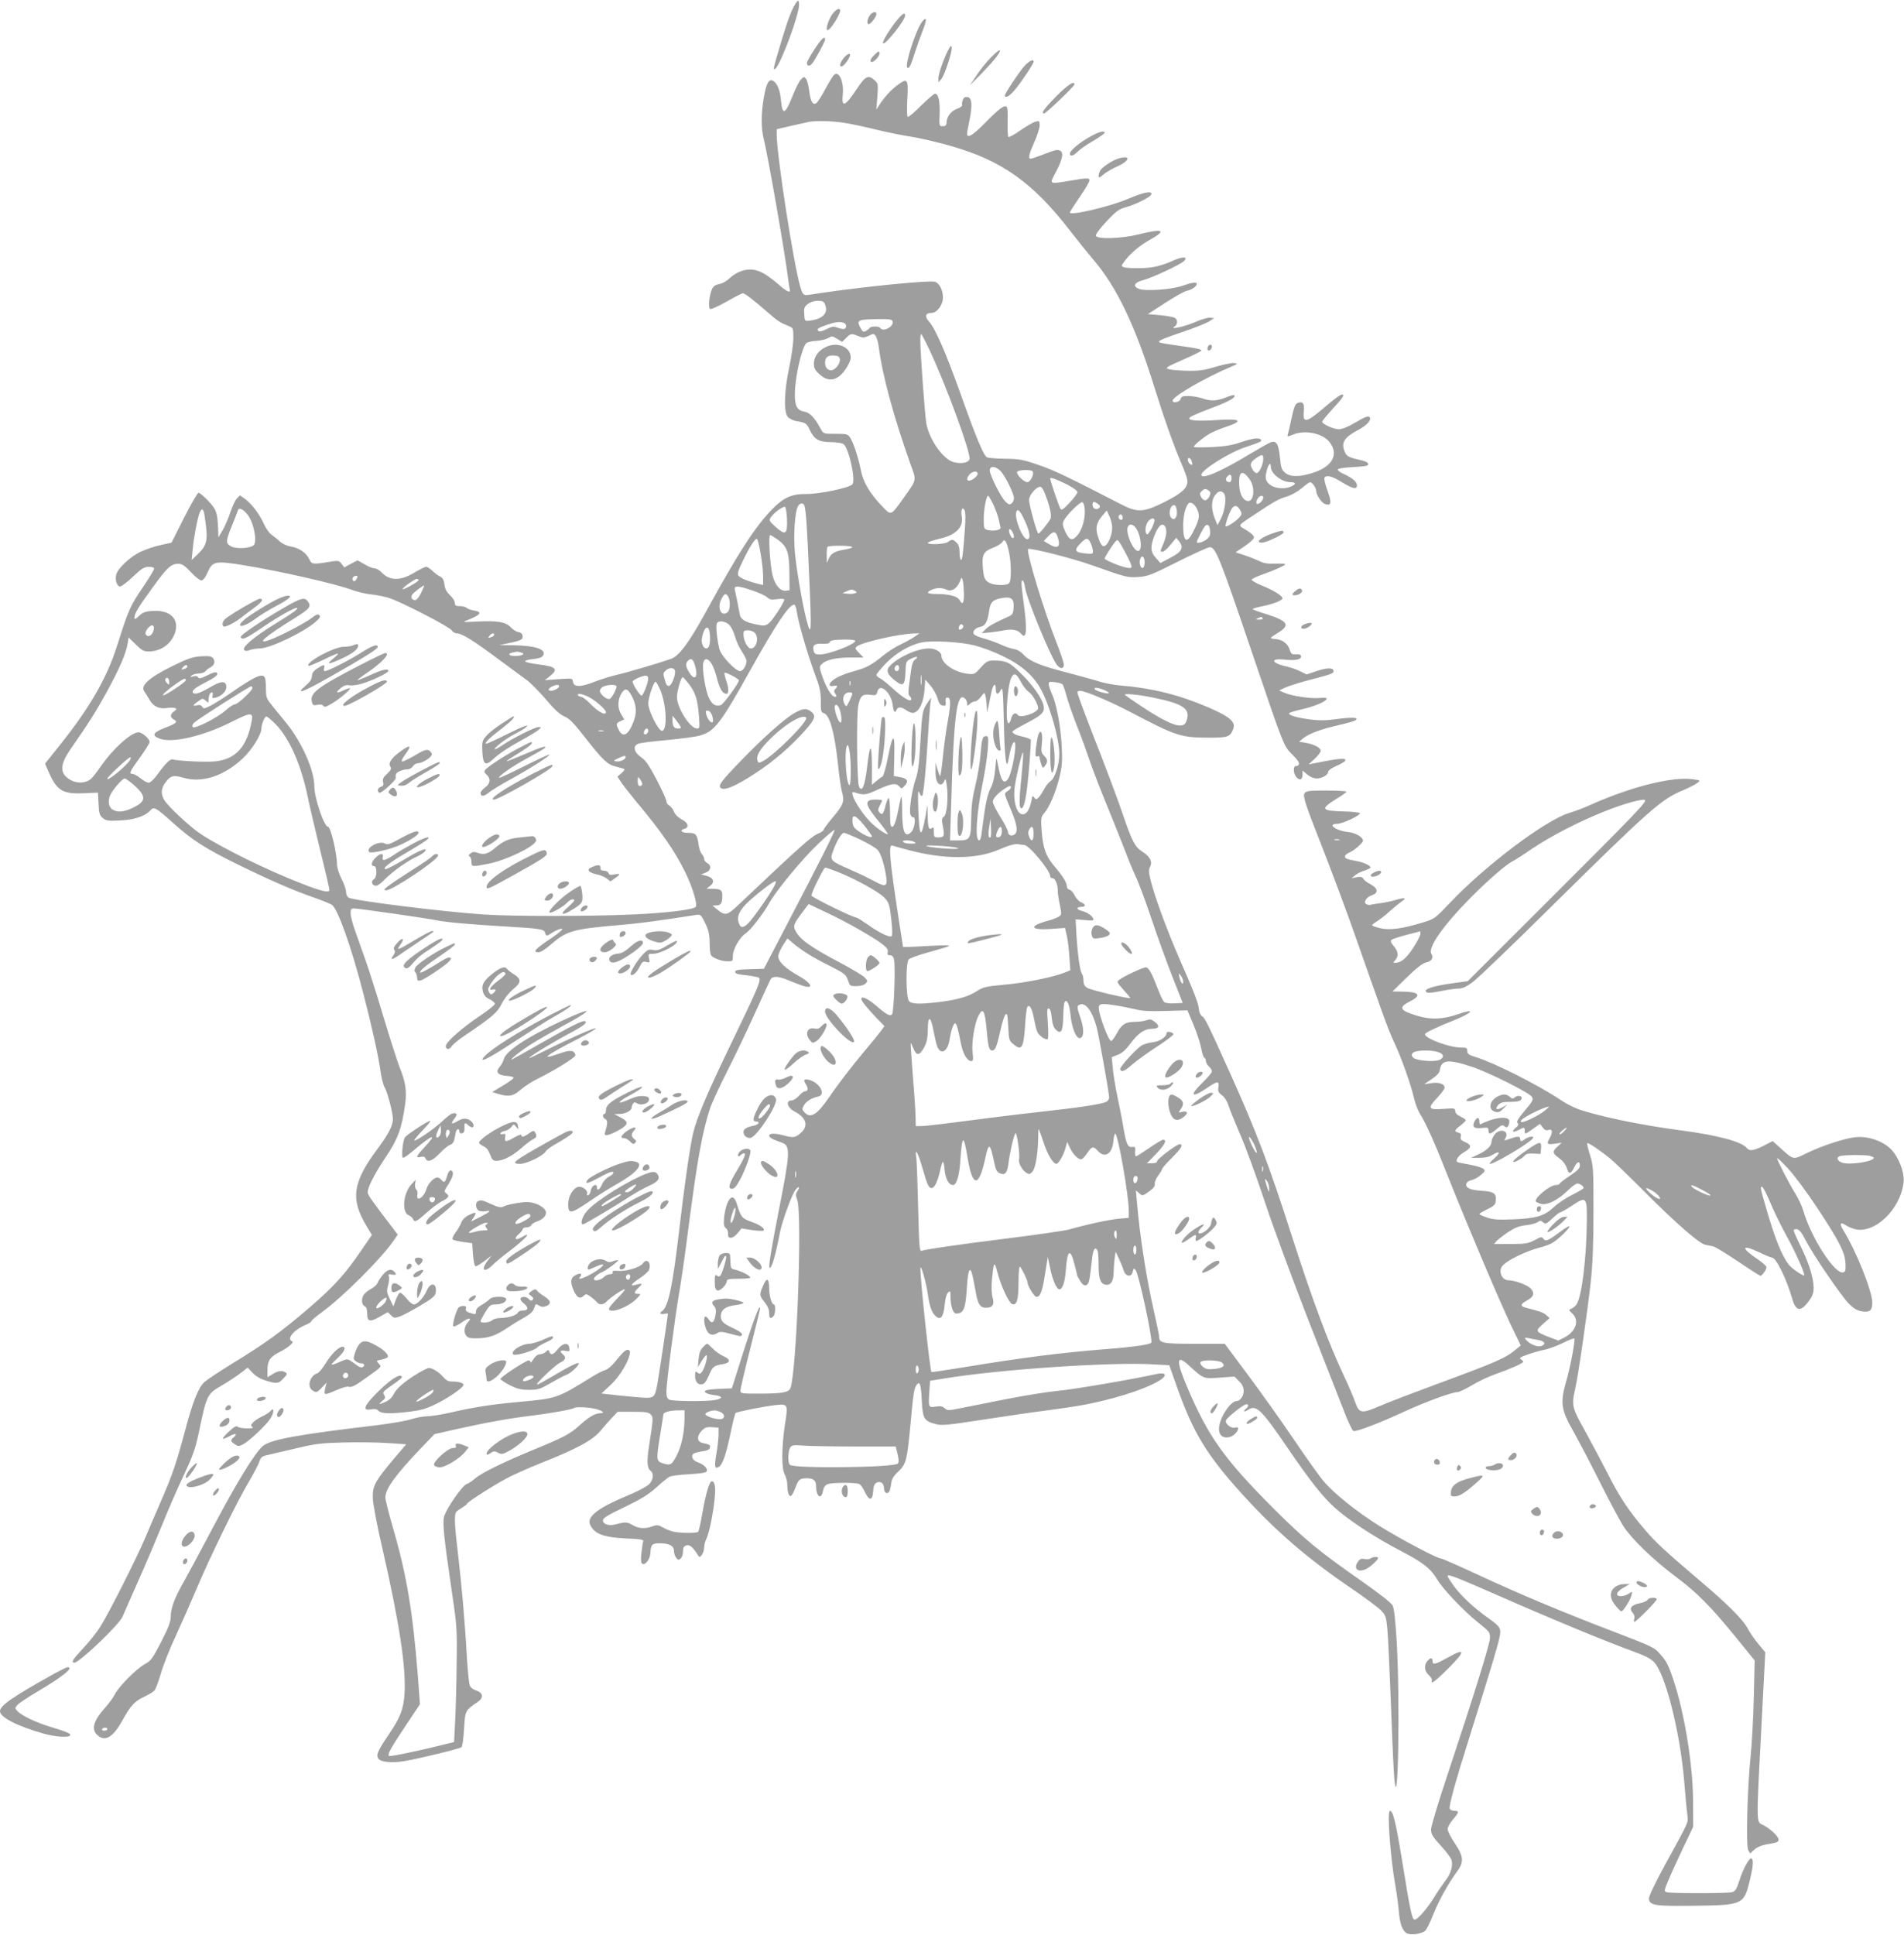 <?xml version="1.0" standalone="no"?>
<!DOCTYPE svg PUBLIC "-//W3C//DTD SVG 20010904//EN"
 "http://www.w3.org/TR/2001/REC-SVG-20010904/DTD/svg10.dtd">
<svg version="1.0" xmlns="http://www.w3.org/2000/svg"
 width="1260pt" height="1280pt" viewBox="0 0 1260 1280"
 preserveAspectRatio="xMidYMid meet">
<g transform="translate(0,1280) scale(0.1,-0.1)"
fill="#9e9e9e" stroke="none">
<path d="M5274 12789 c-28 -34 -57 -108 -100 -251 -59 -197 -60 -203 -44 -193
34 21 164 372 158 428 -2 24 -5 28 -14 16z"/>
<path d="M5505 12702 c-26 -40 -44 -102 -28 -102 17 0 83 103 83 130 0 23 -31
8 -55 -28z"/>
<path d="M5756 12698 c-18 -25 -21 -58 -7 -58 13 0 51 50 51 66 0 22 -27 16
-44 -8z"/>
<path d="M5930 12659 c-51 -65 -94 -138 -86 -146 13 -13 146 153 146 184 0 25
-20 13 -60 -38z"/>
<path d="M6102 12656 c-41 -53 -116 -285 -98 -303 11 -11 24 14 51 101 14 44
37 108 51 143 29 73 28 99 -4 59z"/>
<path d="M5390 12474 c-28 -42 -50 -82 -50 -90 0 -21 16 -25 33 -6 20 23 87
146 87 160 0 29 -24 7 -70 -64z"/>
<path d="M6276 12471 c-30 -57 -66 -160 -66 -189 l1 -27 18 22 c23 27 74 184
69 209 -3 16 -7 13 -22 -15z"/>
<path d="M6557 12419 c-30 -30 -73 -84 -96 -120 l-43 -64 74 75 c86 88 133
148 124 157 -3 4 -30 -18 -59 -48z"/>
<path d="M5785 12435 c-26 -25 -32 -45 -15 -45 15 0 50 38 50 55 0 21 -7 19
-35 -10z"/>
<path d="M5586 12419 c-26 -30 -34 -59 -18 -59 11 0 36 28 51 57 18 35 -4 36
-33 2z"/>
<path d="M6779 12363 c-37 -42 -129 -181 -129 -194 0 -23 32 -5 68 39 43 52
122 170 122 184 0 20 -30 5 -61 -29z"/>
<path d="M5517 12302 c-8 -9 -34 -51 -57 -94 -22 -42 -48 -82 -56 -89 -24 -19
-41 9 -49 81 -4 32 -13 67 -20 77 -13 17 -15 17 -34 -2 -12 -11 -38 -63 -58
-115 -47 -117 -65 -124 -74 -30 -6 70 -24 117 -51 134 -29 18 -46 -11 -63
-108 -19 -111 -19 -202 -1 -275 27 -103 143 -770 161 -921 4 -30 9 -63 11 -72
9 -31 -17 -20 -76 32 -104 89 -160 111 -237 89 -25 -7 -61 -27 -81 -47 -22
-21 -51 -38 -72 -41 -25 -5 -39 -14 -48 -33 -18 -39 -27 -124 -13 -132 6 -4
55 18 108 48 54 31 103 56 109 56 13 0 74 -47 171 -132 60 -52 76 -63 136 -87
26 -10 27 -14 27 -77 0 -37 -12 -123 -27 -193 -34 -159 -38 -298 -9 -330 10
-11 35 -23 55 -27 63 -10 69 -14 90 -59 29 -62 60 -80 142 -80 39 -1 73 -6 82
-14 35 -29 81 -237 58 -265 -19 -23 -217 -65 -303 -64 -98 1 -152 -23 -228
-101 -112 -114 -226 -291 -431 -665 -116 -213 -183 -304 -236 -324 -72 -26
-296 -92 -359 -106 -40 -9 -106 -30 -149 -46 -91 -37 -138 -37 -143 -1 -4 24
-4 24 -95 18 l-92 -7 33 26 c60 47 43 64 -78 79 -47 5 -85 15 -85 20 0 6 24
12 54 15 35 3 58 11 64 22 26 41 -48 67 -195 69 l-93 1 60 13 c84 17 97 24 93
49 -2 14 -12 22 -27 24 -14 2 -37 17 -51 32 -33 35 -87 45 -224 38 -93 -5 -98
-4 -66 8 93 37 106 55 46 65 -20 3 -42 11 -49 18 -6 6 -26 11 -44 11 -27 0
-33 4 -33 21 0 12 -14 34 -32 51 -22 21 -34 42 -37 71 -4 30 -12 45 -29 53
-13 6 -36 23 -51 38 -15 14 -33 26 -41 26 -8 0 -44 -18 -81 -40 -92 -55 -162
-53 -217 6 -13 13 -32 24 -44 24 -12 0 -42 12 -66 27 l-46 26 -44 -23 -44 -24
-18 24 c-15 20 -23 22 -61 16 -134 -22 -135 -21 -153 15 -20 43 -68 75 -124
84 -25 4 -54 18 -71 33 -15 15 -40 35 -55 45 -15 10 -38 44 -52 75 -28 63 -80
130 -125 163 l-31 22 -20 -20 c-11 -11 -31 -53 -44 -93 -13 -39 -36 -93 -51
-118 l-28 -47 -2 60 c-5 106 -11 124 -65 181 -28 30 -57 54 -64 54 -7 0 -50
-74 -96 -165 l-83 -165 -72 -16 c-39 -8 -99 -29 -132 -44 -72 -34 -156 -114
-163 -155 -7 -37 7 -75 27 -75 9 0 47 29 85 65 58 55 75 65 105 65 21 0 35 -5
35 -12 0 -7 -35 -65 -78 -128 -80 -118 -92 -144 -167 -381 -66 -211 -181 -410
-374 -652 l-103 -129 22 -51 c54 -126 93 -151 231 -145 l97 4 4 -74 c3 -64 7
-77 28 -94 22 -18 36 -20 115 -16 97 5 165 28 199 66 24 28 36 22 154 -85 124
-111 211 -167 427 -273 219 -107 365 -170 497 -216 55 -19 111 -42 124 -50 39
-26 130 -281 209 -589 56 -217 101 -419 114 -518 6 -43 18 -88 26 -100 18 -29
55 -169 55 -211 -1 -45 -29 -99 -105 -201 -162 -218 -177 -329 -69 -507 l35
-58 -70 -102 c-107 -157 -181 -239 -340 -376 -197 -169 -295 -239 -530 -383
-73 -45 -148 -95 -167 -111 -40 -35 -77 -127 -128 -318 -59 -220 -85 -297
-156 -460 -37 -85 -86 -199 -109 -254 -60 -141 -246 -509 -298 -589 -24 -38
-75 -102 -113 -142 -68 -72 -82 -95 -58 -95 33 0 296 251 318 303 5 12 50 114
100 227 51 113 123 284 162 380 39 96 103 245 144 330 61 131 77 175 99 280
52 250 56 258 149 312 39 22 95 59 123 80 l52 40 33 -35 c22 -23 52 -40 87
-51 74 -22 83 -21 116 14 25 26 27 32 15 40 -24 15 -50 12 -86 -11 l-34 -21 0
49 c0 60 17 86 78 117 61 31 101 66 85 72 -39 16 11 76 90 109 20 8 37 19 37
24 0 5 33 33 73 62 138 101 393 355 473 473 l26 38 -28 37 c-136 178 -165 219
-170 237 -7 27 39 120 117 236 82 123 107 189 130 352 12 88 3 149 -37 246
-13 34 -61 181 -105 328 -44 147 -98 319 -121 382 -22 63 -54 151 -69 195 -16
44 -29 95 -29 113 0 27 4 32 23 32 29 0 495 -67 550 -79 54 -12 233 -28 462
-41 219 -13 246 -17 252 -41 6 -23 12 -23 40 -4 11 8 33 19 47 25 52 19 25
-10 -61 -67 -92 -62 -110 -83 -70 -83 15 0 47 20 83 52 104 90 144 102 464
129 112 9 253 28 496 66 30 5 33 2 60 -53 23 -47 29 -73 30 -130 0 -39 4 -76
9 -83 11 -19 70 -41 110 -41 34 0 35 1 35 38 0 43 46 123 87 149 31 21 112
125 151 195 48 86 221 296 329 398 52 49 100 90 105 90 9 0 -87 -191 -338
-672 l-129 -247 -95 -3 c-76 -2 -95 -6 -95 -18 0 -11 18 -17 74 -22 41 -5 79
-12 84 -17 15 -15 -10 -74 -178 -421 -163 -337 -235 -506 -259 -610 -20 -84
-59 -357 -91 -635 -44 -376 -73 -514 -115 -540 -19 -12 -10 -22 15 -17 14 2
25 3 25 1 0 -14 -62 -425 -71 -471 -19 -94 -16 -92 -160 -79 -68 6 -143 14
-166 17 l-43 5 60 56 c83 76 160 233 115 233 -16 0 -32 -14 -87 -82 -20 -25
-49 -49 -63 -52 -15 -4 -57 -25 -93 -48 -226 -140 -228 -140 -480 -163 -185
-17 -294 -34 -454 -71 -59 -13 -127 -24 -153 -24 -25 0 -71 -9 -103 -19 -32
-11 -138 -29 -237 -41 -524 -62 -694 -94 -746 -137 -52 -44 -171 -238 -327
-533 -83 -157 -171 -321 -196 -365 -59 -102 -86 -174 -86 -229 0 -34 -14 -71
-63 -167 -57 -111 -69 -127 -108 -148 -57 -32 -170 -145 -197 -197 -11 -22
-40 -62 -65 -90 -79 -88 -95 -143 -54 -182 51 -48 104 -18 168 98 53 96 82
127 144 155 28 13 58 31 67 41 9 11 28 62 43 114 15 52 58 163 97 245 38 83
99 220 135 305 81 196 274 591 349 716 31 53 63 112 69 132 11 31 19 38 51 45
22 5 107 25 189 44 134 32 168 36 320 40 94 2 225 1 291 -4 l122 -8 -85 -100
c-122 -146 -138 -176 -136 -255 1 -39 27 -179 67 -350 108 -473 154 -772 143
-945 -6 -101 -29 -160 -105 -271 -73 -108 -85 -135 -68 -159 17 -23 89 -30
173 -16 100 17 366 82 377 92 6 5 13 59 17 121 7 122 6 121 94 181 37 26 30
59 -14 73 -21 7 -38 20 -43 35 -5 13 -13 100 -19 194 -12 221 -35 479 -59 682
-21 170 -25 251 -12 269 4 6 22 19 39 29 18 11 33 22 33 26 0 10 172 120 262
168 40 22 143 68 228 102 236 93 342 151 393 212 23 28 58 68 78 89 l37 38
100 0 c81 0 104 -3 117 -17 19 -18 19 -25 -10 -210 -16 -106 -13 -144 11 -164
23 -19 17 -63 -13 -91 -16 -13 -68 -42 -118 -63 -132 -55 -200 -91 -240 -126
-40 -35 -44 -64 -15 -101 33 -42 93 -60 223 -66 85 -3 117 -8 114 -17 -3 -6
-8 -41 -12 -77 -5 -47 -4 -68 5 -73 20 -13 52 29 54 71 3 55 11 64 61 64 63 0
95 -17 95 -50 0 -14 6 -35 14 -45 12 -16 16 -17 30 -6 9 7 16 28 16 47 0 25 5
34 22 40 22 7 42 -10 75 -62 12 -19 13 -19 28 0 8 11 15 33 15 48 0 16 6 41
14 56 18 36 45 163 55 266 8 77 2 116 -19 116 -15 0 -39 -81 -61 -205 -11 -66
-24 -124 -29 -129 -10 -10 -106 -10 -160 0 -19 4 -52 16 -72 28 -32 18 -41 19
-70 8 -50 -18 -92 -15 -133 9 -35 21 -46 21 -117 3 -41 -10 -78 3 -78 27 0 16
29 34 144 89 110 53 158 83 209 129 36 33 76 65 87 71 12 6 71 14 132 17 82 5
111 10 115 20 7 19 -20 45 -60 59 -32 11 -47 38 -29 56 5 5 31 12 58 16 35 5
50 12 52 25 4 17 -2 21 -50 31 -37 8 -38 47 -3 82 20 20 33 25 68 22 l42 -3 0
-50 c-1 -27 -7 -85 -15 -127 -14 -81 -10 -99 18 -82 24 15 47 82 77 225 14 68
29 127 33 131 9 8 190 44 262 52 85 9 86 7 65 -124 -23 -153 -24 -296 -2 -335
9 -16 17 -46 17 -65 0 -49 10 -82 24 -77 6 2 19 26 29 53 21 57 30 64 77 64
42 0 60 -14 60 -49 1 -72 34 -98 46 -35 5 25 14 38 31 45 31 12 193 12 212 0
8 -5 24 -29 35 -53 28 -59 50 -57 54 4 2 36 8 51 23 59 26 13 49 -4 49 -37 0
-26 17 -41 32 -26 5 5 12 29 15 53 4 35 14 52 48 84 51 48 58 74 80 310 19
207 24 240 40 262 22 30 30 7 35 -103 6 -120 15 -135 91 -155 40 -11 76 -8
315 29 148 23 341 51 429 62 203 27 292 43 433 81 200 53 364 130 337 158 -7
6 -24 7 -51 1 -150 -34 -549 -102 -649 -111 -66 -6 -223 -31 -350 -56 -126
-25 -265 -53 -307 -61 -72 -15 -79 -14 -96 1 -15 14 -29 16 -60 11 -48 -8 -49
-4 -42 100 l5 71 105 17 c364 59 1097 108 1367 92 l111 -6 52 -147 c106 -300
197 -449 435 -711 218 -240 429 -422 716 -617 91 -62 180 -128 198 -147 31
-32 34 -42 42 -123 5 -48 15 -275 24 -503 8 -228 18 -446 22 -485 25 -274 39
501 16 903 -9 146 -17 221 -27 240 -9 18 -87 79 -207 163 -282 197 -374 273
-580 478 -327 328 -433 476 -572 803 -76 178 -73 222 10 145 100 -91 96 -89
205 -81 l97 7 31 -31 c22 -22 30 -40 30 -65 0 -36 -24 -67 -52 -67 -9 0 -28
-14 -43 -31 -59 -71 -85 -158 -56 -193 21 -25 68 -20 96 10 27 29 24 48 -4 39
-24 -7 -66 27 -58 48 7 20 117 107 135 107 17 0 15 -15 -3 -30 -24 -20 -10
-24 18 -5 51 33 86 -2 262 -260 139 -204 227 -316 302 -384 91 -84 266 -199
442 -291 150 -78 197 -115 243 -191 36 -61 171 -203 260 -275 88 -71 88 -71
88 -111 0 -38 -112 -397 -276 -889 -63 -188 -114 -357 -114 -377 0 -31 10 -48
65 -108 36 -39 68 -82 71 -95 10 -40 -5 -91 -41 -136 -18 -24 -52 -73 -75
-111 -43 -71 -109 -147 -128 -147 -17 0 -29 52 -81 376 -45 275 -62 344 -83
344 -20 0 3 -308 36 -495 8 -44 18 -116 22 -160 7 -92 24 -139 54 -155 27 -15
104 -3 124 19 8 9 32 57 51 106 37 93 101 207 157 283 47 63 44 100 -15 188
-26 38 -47 80 -47 93 0 13 16 41 35 64 42 48 43 57 10 57 -14 0 -28 6 -31 14
-7 18 36 175 128 466 141 449 188 606 200 662 14 66 10 74 -77 136 -90 64
-173 141 -219 203 -25 34 -46 66 -46 71 0 17 38 2 352 -135 324 -143 706 -301
878 -363 75 -27 114 -47 136 -70 75 -78 172 -462 199 -784 8 -96 17 -197 21
-225 6 -57 18 -30 -150 -337 -67 -123 -106 -206 -104 -220 6 -44 35 -49 298
-46 324 4 331 7 370 170 22 91 25 134 11 143 -14 8 -56 -68 -81 -148 -18 -56
-26 -68 -48 -75 -34 -9 -411 -9 -434 0 -16 6 -15 13 11 75 15 37 59 133 97
213 l69 145 -1 170 c-1 241 -57 584 -130 801 -32 97 -46 124 -86 169 -40 46
-43 48 -324 156 -334 128 -622 249 -888 373 -125 58 -234 106 -242 106 -24 0
-272 131 -409 217 -147 92 -298 213 -366 294 -26 30 -115 155 -199 279 -84
124 -221 316 -304 427 l-151 203 -202 0 c-215 0 -233 4 -233 51 0 10 -16 85
-34 166 -48 206 -93 492 -112 718 l-7 80 22 -19 c21 -19 22 -19 64 11 31 22
41 36 39 52 -1 12 9 37 23 55 14 18 25 37 25 42 0 5 29 39 65 74 63 63 79 90
51 90 -20 0 -151 -100 -149 -113 2 -7 -11 -12 -32 -13 l-35 0 60 62 c58 60 75
94 47 94 -7 0 -49 -25 -92 -55 -44 -30 -83 -55 -88 -55 -4 0 -7 15 -5 33 3 28
0 32 -19 29 -30 -4 -40 18 -59 130 -8 51 -27 144 -40 206 -13 62 -27 146 -30
186 l-7 72 40 16 c28 10 53 33 81 71 54 72 95 101 146 101 48 1 54 19 15 48
-20 15 -30 17 -53 8 -15 -5 -48 -10 -74 -10 -63 0 -89 -16 -120 -74 -15 -27
-32 -51 -38 -53 -12 -4 -53 94 -76 179 -17 68 -9 74 89 59 43 -6 107 -19 142
-27 49 -13 98 -15 206 -12 l143 4 40 -95 c22 -53 45 -123 51 -156 6 -33 16
-61 21 -63 6 -2 10 -12 10 -21 0 -10 9 -26 20 -36 11 -10 20 -25 20 -33 0 -8
-27 -40 -60 -72 -91 -88 -78 -109 24 -40 73 50 86 51 79 8 -4 -28 0 -36 24
-54 17 -13 34 -39 41 -63 7 -23 42 -110 78 -194 37 -83 110 -285 164 -447 53
-162 183 -513 287 -780 105 -267 211 -540 238 -608 26 -68 54 -126 61 -129 18
-7 172 52 334 127 133 62 318 130 353 130 12 0 55 20 95 44 41 25 108 57 150
72 107 38 192 75 192 85 0 4 -7 12 -16 17 -12 7 -3 14 43 30 32 12 82 26 111
32 29 5 85 26 124 45 39 20 73 33 76 30 8 -8 -25 -187 -55 -289 -39 -138 -32
-184 50 -327 35 -63 115 -215 177 -339 62 -124 132 -255 156 -291 56 -85 197
-220 345 -331 138 -103 226 -191 395 -398 l126 -155 -6 -245 c-3 -135 -13
-310 -21 -390 -22 -211 -31 -589 -16 -619 l13 -23 21 20 c27 25 58 37 120 46
36 6 47 11 47 26 0 20 -54 71 -100 95 -50 26 -49 -29 -9 742 l21 402 -44 53
c-25 29 -58 77 -73 106 -31 58 -138 165 -315 314 -237 202 -291 252 -361 334
-107 123 -172 221 -249 374 -38 74 -105 200 -149 280 -89 159 -92 171 -67 282
20 86 81 507 103 708 13 120 18 246 18 465 0 286 -1 303 -23 374 -13 40 -21
75 -18 78 6 6 83 -46 151 -101 28 -23 133 -125 235 -227 198 -199 355 -336
395 -344 14 -3 36 -7 51 -10 14 -3 88 -48 165 -100 77 -52 144 -95 149 -95 11
0 40 41 40 57 0 7 -26 30 -58 52 -113 76 -109 102 6 48 43 -21 83 -37 89 -37
27 0 97 -144 134 -274 24 -84 57 -87 113 -8 22 30 28 51 28 84 -2 68 -29 155
-82 265 -28 56 -50 107 -50 113 0 6 10 10 22 8 15 -2 32 -23 57 -73 48 -94
236 -369 287 -421 30 -30 53 -44 83 -49 54 -9 71 5 71 57 0 76 -106 341 -192
480 -26 42 -20 57 14 34 13 -9 40 -21 61 -27 130 -35 303 128 324 307 8 64
-30 166 -81 219 -54 56 -152 90 -235 82 -72 -7 -225 -57 -327 -107 -90 -44
-83 -45 -171 34 l-52 47 -60 -31 c-68 -34 -93 -37 -112 -14 -34 41 -189 83
-429 115 -242 32 -465 76 -635 125 -64 18 -112 41 -170 79 -153 101 -436 244
-560 282 -46 14 -55 21 -55 40 0 21 -5 23 -44 23 -74 0 -236 60 -236 88 0 9
73 45 191 92 130 52 147 83 23 39 -95 -33 -178 -36 -265 -9 -117 35 -127 55
-49 95 82 41 62 64 -55 65 l-60 1 95 93 c67 65 105 94 128 99 36 7 51 31 34
57 -25 40 79 188 260 371 109 110 232 218 274 239 16 8 78 47 137 88 124 83
309 178 477 245 119 48 255 86 266 74 12 -12 -66 -93 -619 -645 l-554 -553
-109 -15 c-124 -18 -184 -38 -166 -56 9 -9 31 -8 95 5 45 9 98 17 118 17 28 0
51 11 95 43 33 24 268 250 524 503 642 634 725 707 863 764 42 18 87 40 99 50
22 17 22 18 -30 25 -137 19 -413 -51 -682 -172 -36 -17 -96 -39 -135 -51 -158
-48 -554 -346 -790 -595 -99 -104 -101 -106 -180 -130 -133 -41 -216 -52 -280
-38 -30 7 -55 16 -55 20 0 3 14 15 31 25 18 11 56 40 85 67 29 26 65 55 79 65
37 24 24 28 -37 11 -29 -9 -75 -19 -103 -22 -27 -4 -57 -8 -65 -11 -8 -2 -21
0 -29 5 -20 13 2 47 39 59 46 16 39 47 -17 76 -18 9 -36 23 -41 33 -7 12 -18
14 -43 10 l-34 -7 23 20 c13 11 42 25 63 31 21 7 39 16 39 20 0 13 -50 36 -95
43 -61 11 -75 16 -75 30 0 8 13 19 28 25 32 13 92 65 92 79 0 24 -50 53 -101
58 -82 9 -139 54 -69 54 33 0 150 54 150 70 0 5 -50 11 -112 12 -144 4 -151
16 -49 80 39 23 71 46 71 51 0 4 -61 7 -135 7 -155 0 -157 -1 -136 -79 7 -25
42 -120 78 -211 85 -215 204 -533 258 -690 24 -69 64 -181 88 -250 25 -69 64
-179 87 -245 23 -66 59 -156 80 -200 45 -93 112 -286 129 -366 7 -31 25 -77
40 -101 39 -62 99 -196 196 -443 116 -291 333 -804 407 -958 l62 -128 -30 -25
c-73 -60 -117 -80 -545 -238 -141 -52 -300 -113 -354 -136 -128 -55 -140 -53
-169 30 -13 36 -45 110 -71 165 -104 221 -208 499 -345 925 -151 471 -236 695
-410 1081 -147 327 -167 366 -185 376 -10 6 -19 25 -21 46 -3 40 -31 111 -132
342 -78 178 -161 404 -187 509 -14 57 -14 73 -4 92 17 33 0 67 -50 99 -50 31
-69 68 -131 249 -26 78 -92 254 -145 391 -116 297 -155 403 -155 416 0 5 8 9
18 9 31 0 194 -68 322 -135 323 -169 342 -175 542 -175 114 0 129 6 149 57 18
48 -22 82 -171 146 -193 82 -368 125 -575 142 -44 4 -105 15 -135 25 -30 10
-126 36 -213 59 -181 46 -253 76 -293 120 -17 19 -40 33 -63 37 -20 3 -58 16
-86 29 -27 13 -79 31 -113 41 -35 9 -66 23 -69 31 -7 19 13 40 45 46 33 7 48
35 58 107 8 57 24 73 86 84 60 11 80 -6 76 -62 -2 -38 -7 -48 -28 -58 -98 -44
-141 -68 -160 -89 l-23 -24 54 5 c30 3 75 10 101 15 51 9 85 1 107 -25 34 -41
40 24 16 199 -8 61 -15 120 -15 133 0 39 17 23 23 -22 11 -78 175 -475 214
-518 22 -25 43 -23 43 5 0 12 -20 74 -45 137 -85 213 -206 613 -191 628 11 10
288 -60 416 -105 237 -84 240 -85 314 -80 62 4 85 13 260 101 106 53 201 96
212 96 39 0 65 -64 289 -725 202 -595 200 -590 258 -648 31 -30 47 -53 43 -62
-3 -9 -11 -14 -18 -13 -21 5 -21 -46 0 -72 22 -27 42 -20 42 16 l0 26 31 -26
c19 -16 43 -26 63 -26 36 0 76 24 76 45 0 8 22 24 50 36 27 12 55 27 61 35 16
20 -32 18 -148 -5 l-93 -18 40 37 c22 20 40 44 40 53 0 21 -45 44 -101 53
l-42 7 29 24 c38 30 116 59 229 85 49 11 99 25 109 30 39 21 -8 25 -109 12
-76 -11 -120 -12 -182 -4 -87 11 -143 27 -143 40 0 5 41 18 92 29 85 20 158
52 158 70 0 5 -22 6 -48 3 -59 -5 -181 13 -230 34 l-37 16 40 19 c22 10 85 30
140 45 172 45 180 48 180 64 0 24 -42 24 -113 0 l-65 -22 -41 20 c-23 12 -63
26 -90 32 -104 23 -114 57 -14 46 69 -7 108 0 108 20 0 14 -10 17 -45 15 -15
-1 -23 7 -30 30 -12 40 -49 68 -92 71 -18 1 -33 5 -33 8 0 3 20 17 45 32 86
52 70 79 -75 125 -49 15 -90 30 -90 33 0 4 28 12 62 19 80 16 140 41 135 55
-6 18 -64 53 -138 83 -38 15 -67 33 -66 38 2 6 32 20 68 33 84 29 160 64 154
70 -3 3 -34 4 -69 3 -45 -2 -74 3 -97 15 -19 9 -62 27 -98 39 l-64 21 59 40
c32 21 60 47 62 56 2 12 -13 28 -49 50 -60 36 -67 24 64 111 123 82 149 96
202 112 28 8 72 32 99 55 26 22 51 40 56 40 13 0 40 -37 40 -56 0 -29 36 -81
60 -89 41 -13 44 9 15 89 -15 41 -24 79 -20 85 12 21 50 11 115 -29 72 -44
100 -50 100 -21 0 23 -31 50 -89 76 -23 10 -40 23 -38 29 2 7 45 13 103 16 77
4 99 8 99 19 0 9 -15 18 -35 23 -91 21 -107 28 -118 53 -30 65 -10 99 87 151
60 32 91 68 73 86 -8 8 -33 -2 -90 -36 -49 -29 -91 -46 -111 -46 -35 0 -111
34 -111 50 0 6 32 44 70 86 65 70 81 94 62 94 -12 0 -52 -29 -117 -85 -120
-103 -145 -108 -137 -27 5 53 -5 68 -38 57 -20 -6 -27 -27 -49 -130 -6 -27
-13 -60 -17 -73 -7 -23 -7 -23 31 -8 79 34 197 10 243 -48 65 -83 19 -165
-115 -206 -88 -27 -145 -26 -179 3 -23 20 -27 34 -34 101 -9 94 -25 116 -67
97 -15 -7 -76 -41 -134 -76 -193 -117 -319 -170 -319 -136 0 31 184 147 290
182 104 35 111 39 105 49 -10 17 -55 11 -134 -16 -58 -20 -103 -27 -193 -32
-65 -3 -118 -2 -118 2 0 10 55 56 99 83 20 13 71 35 114 49 120 40 99 56 -59
45 -110 -8 -184 -4 -184 10 0 11 31 25 172 79 97 37 139 62 126 76 -3 2 -29
-4 -57 -16 -61 -24 -101 -25 -156 -5 -22 8 -62 14 -88 15 -41 0 -50 -3 -54
-20 -5 -20 -53 -30 -53 -11 0 28 214 152 390 226 43 18 43 19 17 23 -15 2 -69
-9 -120 -24 -75 -23 -109 -28 -187 -27 -52 1 -108 6 -124 10 -28 9 -23 12 92
63 67 29 122 56 122 61 0 9 -27 15 -164 34 -60 8 -112 17 -115 21 -9 9 20 22
161 70 75 25 152 56 170 68 l33 21 -27 3 c-15 2 -59 -11 -99 -29 -72 -31 -174
-53 -136 -29 22 14 22 47 0 58 -10 5 -54 13 -97 17 l-80 7 113 73 c63 41 127
77 145 81 32 6 66 30 66 46 0 14 -33 9 -96 -13 -71 -25 -244 -37 -287 -20 -43
17 -31 42 26 57 59 15 244 101 271 126 32 28 -4 33 -61 8 -89 -40 -147 -54
-233 -54 -47 -1 -93 2 -103 6 -18 8 -18 9 2 36 38 53 101 107 173 147 113 63
84 75 -82 33 -110 -27 -273 -32 -278 -7 -2 9 29 50 71 95 62 66 83 81 123 92
74 20 174 71 174 89 0 22 -54 10 -156 -33 -119 -51 -384 -113 -384 -90 0 4 29
50 65 102 36 52 65 102 65 110 0 18 -13 18 -125 -1 -148 -24 -143 -28 -95 62
44 84 51 128 21 138 -20 6 -25 4 -118 -31 -34 -13 -66 -24 -72 -24 -19 0 -12
30 24 110 19 43 35 92 35 110 0 30 -2 32 -27 25 -14 -3 -59 -29 -100 -57 -40
-29 -76 -48 -80 -44 -4 4 -6 49 -5 101 2 61 0 95 -8 100 -16 10 -50 -15 -143
-110 -80 -81 -117 -103 -117 -70 0 9 7 50 16 91 20 101 16 148 -14 152 -16 2
-25 -3 -31 -20 -4 -13 -7 -28 -4 -33 2 -6 -12 -17 -32 -24 -40 -14 -69 -51
-71 -90 -1 -20 -6 -26 -25 -26 -24 0 -24 1 -21 81 3 84 -8 134 -30 134 -8 0
-49 -36 -93 -79 -43 -44 -83 -77 -88 -74 -5 3 -6 50 -3 112 8 132 2 145 -51
108 -48 -33 -92 -79 -128 -132 l-26 -40 7 86 c6 81 5 87 -17 107 -41 39 -62
29 -114 -49 -82 -124 -107 -136 -98 -45 9 88 -27 165 -60 128z m58 -313 c42
-5 139 -26 217 -45 77 -19 186 -41 242 -49 55 -9 172 -36 259 -61 337 -96 543
-242 791 -564 49 -63 116 -146 149 -185 156 -181 278 -435 406 -846 68 -218
132 -397 180 -507 18 -41 35 -88 38 -106 8 -50 -32 -88 -154 -149 -138 -68
-176 -70 -289 -11 -339 175 -443 225 -544 259 -103 35 -126 39 -221 40 -58 1
-111 5 -118 10 -23 13 -75 139 -171 410 -100 281 -171 443 -213 489 -30 33
-23 56 18 56 36 0 75 53 75 101 0 51 -24 97 -54 105 -40 10 -455 -31 -736 -72
-57 -9 -107 -16 -110 -16 -23 -2 -31 9 -44 55 -46 158 -156 872 -156 1007 l0
35 98 23 c53 12 106 24 117 26 42 8 146 6 220 -5z m-114 -1206 c21 -57 -18
-95 -108 -105 -27 -3 -28 -1 -31 43 -3 41 1 50 24 68 17 13 41 21 66 21 32 0
40 -4 49 -27z m446 -108 c12 -34 -63 -75 -82 -45 -8 13 -62 13 -70 0 -3 -5
-15 -14 -25 -20 -16 -9 -22 -5 -35 19 -28 55 -23 57 118 60 70 1 89 -2 94 -14z
m-323 -11 c18 -7 21 -30 6 -39 -6 -3 -25 -1 -44 6 -30 11 -39 10 -77 -9 -28
-14 -47 -18 -53 -12 -13 13 -4 20 56 41 56 19 86 23 112 13z m97 -88 c29 -12
37 -12 67 2 32 16 35 16 47 -1 7 -10 16 -42 20 -70 24 -190 98 -461 209 -774
42 -117 46 -100 -46 -230 -84 -117 -80 -115 -137 -56 -85 88 -130 164 -145
245 -16 83 -48 179 -71 214 -14 22 -22 24 -96 24 -79 0 -80 0 -97 31 -42 77
-71 108 -107 115 -50 9 -65 36 -65 115 0 108 44 304 75 338 7 7 38 15 68 16
31 2 66 11 79 19 22 14 26 14 57 -5 l34 -21 26 26 c29 30 37 31 82 12z m471
-93 c110 -233 275 -685 264 -721 -8 -24 -56 -33 -106 -19 -69 19 -159 146
-180 255 -9 51 -40 471 -40 552 0 22 3 40 6 40 3 0 28 -48 56 -107z m2208
-718 c0 -38 -27 -95 -44 -95 -9 0 -22 13 -30 29 -17 32 -11 45 34 75 33 22 40
20 40 -9z m-476 -11 c11 -27 7 -37 -9 -24 -16 14 -20 40 -6 40 5 0 12 -7 15
-16z m526 -43 c0 -44 72 -101 130 -101 37 0 39 -13 5 -28 -55 -25 -133 -10
-159 30 -12 19 -13 32 -4 71 11 47 28 64 28 28z m-1788 -28 c31 -33 88 -149
88 -179 0 -12 -7 -27 -15 -34 -13 -11 -20 -9 -41 11 -30 28 -104 176 -104 207
0 32 40 29 72 -5z m212 -2 c11 -18 -15 -71 -35 -71 -22 0 -69 45 -69 66 0 16
95 20 104 5z m-364 -15 c0 -16 -37 -46 -57 -46 -18 0 -16 20 4 42 19 22 53 24
53 4z m1796 -32 c49 -64 30 -176 -25 -143 -26 17 -41 59 -41 119 0 72 23 81
66 24z m-116 1 c0 -15 -6 -25 -14 -25 -22 0 -30 19 -16 35 18 22 30 18 30 -10z
m-1087 -41 c39 -20 67 -41 67 -50 0 -8 -23 -40 -52 -70 -43 -46 -53 -52 -61
-39 -11 20 -67 185 -67 198 0 12 33 0 113 -39z m-144 -70 c28 -73 41 -133 34
-153 -8 -20 -72 -101 -81 -101 -10 0 -62 190 -62 224 0 30 48 86 74 86 9 0 23
-22 35 -56z m1091 15 c0 -20 -21 -49 -35 -49 -8 0 -19 9 -25 19 -13 25 -13 27
6 45 12 12 20 13 35 6 10 -6 19 -15 19 -21z m90 -4 c18 -22 7 -112 -20 -166
l-23 -43 -18 44 c-25 62 -24 121 2 154 23 30 41 33 59 11z m-1527 -72 c15 -32
31 -76 36 -98 5 -22 10 -47 12 -55 4 -17 -46 -26 -87 -16 -22 6 -24 11 -24 72
0 66 17 154 29 154 4 0 19 -26 34 -57z m1787 44 c0 -8 -9 -22 -19 -31 -24 -22
-37 -5 -19 24 14 23 38 27 38 7z m-1182 -73 c6 -59 -15 -137 -47 -174 -35 -42
-55 -36 -83 26 -18 41 -18 50 -7 72 21 39 108 124 122 120 6 -3 14 -22 15 -44z
m88 32 c15 -11 16 -17 7 -27 -16 -16 -43 -4 -43 21 0 24 9 25 36 6z m659 -41
c16 -38 11 -64 -29 -143 -42 -83 -66 -68 -66 42 0 61 13 118 33 143 14 19 46
-2 62 -42z m-2601 28 c10 -36 17 -135 31 -467 17 -376 14 -411 -19 -283 -26
101 -67 338 -76 446 -10 110 0 264 20 300 13 26 37 27 44 4z m2464 -32 c4 -40
-14 -67 -34 -50 -27 23 -10 96 21 86 5 -2 11 -18 13 -36z m423 -4 c9 -15 6
-24 -12 -43 -26 -28 -89 -67 -89 -55 0 23 31 105 46 122 19 21 36 14 55 -24z
m-3003 -49 c4 -103 -9 -113 -74 -55 -46 42 -47 44 -32 66 20 29 79 72 93 68 5
-2 11 -37 13 -79z m-3569 26 c41 -52 65 -180 39 -202 -26 -20 -114 -25 -148
-7 -38 20 -38 33 8 145 17 41 33 83 36 93 7 22 34 10 65 -29z m4747 -83 c-11
-162 -18 -221 -27 -215 -5 3 -9 25 -9 50 0 31 -6 50 -20 64 -24 24 -30 24 -56
5 -21 -16 -134 -21 -134 -6 0 5 33 16 74 26 111 24 164 77 150 150 -7 41 4 66
19 40 6 -11 7 -56 3 -114z m-5033 82 c26 -167 21 -197 -48 -263 l-37 -35 7 70
c6 73 31 204 46 243 13 33 26 27 32 -15z m5431 -43 c32 -71 38 -113 16 -117
-31 -7 -90 140 -74 182 9 24 27 4 58 -65z m576 -41 c0 -41 -21 -99 -43 -117
-19 -16 -34 2 -52 61 -17 56 -10 86 28 133 l31 37 18 -39 c10 -21 18 -55 18
-75z m70 65 c0 -16 -16 -19 -25 -4 -8 13 4 32 16 25 5 -4 9 -13 9 -21z m210
-16 c-1 -26 -40 -99 -50 -93 -15 9 -12 58 6 83 16 24 44 30 44 10z m-128 -45
c38 -45 52 -158 19 -158 -32 0 -83 119 -68 158 8 22 30 22 49 0z m206 -24 c2
-19 -6 -56 -18 -83 -24 -57 -24 -56 -6 -56 8 0 32 21 52 46 l38 46 19 -23 c33
-42 19 -69 -56 -108 l-68 -36 -29 33 c-22 24 -30 42 -30 70 0 35 28 111 52
139 20 24 43 10 46 -28z m290 -1 c2 -29 -2 -40 -24 -57 -24 -19 -64 -29 -64
-16 0 9 41 88 53 103 17 21 32 8 35 -30z m-1308 -7 c12 -24 13 -41 1 -41 -5 0
-14 14 -20 30 -11 33 2 41 19 11z m300 -36 c21 -64 0 -80 -59 -44 l-34 20 29
30 c36 38 50 37 64 -6z m-1853 -15 c63 -46 76 -85 77 -220 l1 -115 -25 -3
c-36 -4 -70 35 -87 100 -17 66 -30 268 -16 268 5 0 27 -14 50 -30z m-113 -95
c9 -49 16 -116 16 -148 l0 -57 -27 6 c-67 16 -127 40 -136 55 -8 12 -2 35 25
90 47 100 88 163 98 153 5 -5 16 -49 24 -99z m2183 73 c7 -14 14 -36 15 -49 3
-22 0 -24 -32 -22 -89 7 -98 19 -48 70 36 37 48 38 65 1z m-541 -55 c17 -73
18 -195 2 -211 -20 -20 -112 -15 -141 8 -21 17 -27 32 -32 83 -9 95 1 118 64
142 29 11 57 28 63 38 15 27 28 9 44 -60z m780 -25 c43 -86 43 -92 -2 -83 -40
7 -144 50 -144 60 0 8 50 87 68 108 16 18 17 18 30 0 7 -10 29 -48 48 -85z
m-1816 53 c0 -5 -21 -12 -46 -16 -66 -10 -94 -25 -109 -59 l-13 -31 -1 51 c-1
28 2 54 6 57 10 10 163 8 163 -2z m1935 -101 c0 -18 -5 -35 -12 -37 -15 -5
-26 31 -18 58 10 31 30 17 30 -21z m-5958 -20 c238 -39 607 -123 714 -163 35
-13 93 -27 129 -30 36 -3 90 -15 121 -25 90 -32 398 -191 409 -213 6 -10 21
-19 33 -19 33 0 109 -47 274 -170 81 -60 167 -123 190 -140 23 -17 79 -73 125
-126 58 -69 94 -102 124 -114 32 -14 61 -43 130 -132 122 -155 151 -184 204
-198 25 -7 51 -14 58 -16 9 -3 4 -12 -14 -28 l-28 -24 25 -38 c15 -22 62 -82
105 -134 159 -189 253 -326 318 -459 49 -100 84 -217 70 -231 -19 -19 -195
-40 -414 -50 -287 -13 -802 -13 -990 0 -278 19 -854 91 -892 111 -11 6 -18 21
-18 38 0 15 -13 55 -30 87 -16 32 -30 75 -30 95 0 74 -42 249 -59 249 -26 0
-91 191 -91 269 0 106 -82 290 -187 420 -38 46 -83 101 -100 123 -29 35 -33
48 -33 99 0 31 -3 64 -6 73 -14 36 -63 15 -229 -100 -49 -34 -110 -72 -134
-84 -40 -20 -45 -20 -53 -6 -6 11 -17 14 -34 10 -32 -8 -30 0 7 26 29 21 31
21 50 5 18 -17 19 -17 19 3 0 28 10 52 22 52 6 0 8 -9 5 -21 -5 -18 -2 -20 21
-14 41 10 73 45 70 75 -5 38 -36 36 -113 -10 -69 -39 -99 -48 -109 -31 -8 12
20 34 79 64 71 36 92 53 80 66 -7 7 -27 2 -63 -17 -42 -21 -54 -24 -61 -13 -6
9 -17 11 -32 6 -19 -6 -22 -5 -12 5 7 7 28 14 48 14 20 1 40 8 44 15 5 7 19
18 32 25 28 14 36 41 18 63 -11 12 -28 14 -81 11 -57 -5 -86 -15 -192 -67
-149 -74 -208 -127 -182 -164 9 -12 25 -39 37 -59 25 -43 67 -61 116 -52 18 3
40 3 50 0 15 -6 14 -8 -5 -22 -27 -19 -28 -40 -2 -54 29 -16 19 -25 -60 -56
-80 -31 -88 -51 -30 -72 83 -29 285 18 468 110 144 72 153 71 132 -19 -28
-129 -86 -202 -179 -229 -42 -13 -84 -15 -185 -12 -72 3 -139 9 -149 13 -19 8
-47 -19 -110 -105 -18 -25 -41 -46 -50 -48 -9 -2 -34 10 -54 27 -21 17 -46 31
-56 31 -26 0 -19 15 53 114 33 46 60 89 60 98 0 17 -36 52 -64 62 -43 15 -175
-101 -264 -231 -22 -32 -49 -66 -60 -76 -31 -28 -90 -32 -132 -9 -76 41 -77
99 -5 203 129 186 165 243 242 382 85 156 127 253 138 321 l6 39 48 -47 c40
-39 52 -46 86 -46 84 1 154 54 176 133 23 87 -40 143 -153 135 -47 -3 -64 -10
-88 -33 -24 -23 -30 -25 -30 -11 0 27 23 66 120 199 96 133 122 157 170 157
24 0 42 -11 83 -55 28 -30 59 -55 69 -55 12 0 26 18 42 54 33 74 51 77 243 46z
m742 -91 c-7 -14 -14 -18 -21 -11 -13 13 -2 32 18 32 12 0 13 -4 3 -21z m4020
-96 c1 -64 -10 -79 -29 -43 -13 25 -69 40 -147 40 -67 0 -79 9 -38 28 33 15
67 15 99 1 33 -15 67 6 87 52 13 33 13 33 20 9 4 -14 7 -53 8 -87z m-3609 89
c0 -10 -99 -66 -106 -60 -6 6 78 67 94 68 6 0 12 -4 12 -8z m17 -84 c-13 -28
-29 -47 -39 -48 -22 0 -31 16 -21 35 8 14 75 65 80 61 1 -1 -8 -23 -20 -48z
m2191 16 c42 -14 86 -34 98 -45 17 -16 29 -18 67 -13 28 4 47 3 47 -3 0 -19
-78 -138 -103 -157 -23 -17 -32 -18 -83 -7 -69 13 -102 33 -108 64 -6 36 -27
140 -33 165 -7 30 17 29 115 -4z m682 -4 c12 -8 12 -10 -2 -15 -9 -4 -31 -5
-50 -3 l-33 4 25 11 c31 15 41 15 60 3z m-840 -39 c15 -29 12 -87 -5 -101 -42
-35 -72 29 -40 89 18 36 30 39 45 12z m453 -98 c8 -64 68 -272 118 -408 35
-93 41 -122 41 -184 -1 -63 2 -74 18 -78 40 -11 72 -123 95 -334 8 -80 20
-161 25 -180 20 -70 14 -90 -55 -172 -36 -43 -65 -82 -65 -87 0 -6 -15 -16
-34 -24 -46 -19 -110 -76 -530 -473 -75 -71 -87 -73 -141 -29 l-30 25 26 1
c30 0 39 16 39 65 0 37 -12 45 -68 45 l-37 0 24 19 c33 25 24 53 -22 66 l-37
10 30 12 c35 13 41 47 10 63 -11 6 -20 18 -20 27 0 9 -7 24 -16 34 -9 10 -18
37 -21 61 -9 68 -18 78 -68 78 -46 0 -62 17 -25 27 33 9 24 41 -19 62 -23 12
-43 32 -51 51 -7 17 -21 35 -31 41 -11 5 -19 18 -19 28 0 11 -29 74 -64 142
-51 96 -73 129 -103 149 -47 32 -57 74 -21 89 13 6 100 17 193 25 94 9 193 22
221 31 93 27 136 84 329 431 168 301 257 434 290 434 7 0 15 -21 18 -47z
m3082 -43 c4 -6 -6 -10 -22 -9 -25 0 -26 1 -8 9 11 5 21 9 22 9 1 1 5 -3 8 -9z
m-3531 -42 c14 -13 31 -47 40 -79 8 -30 29 -75 46 -100 16 -24 30 -52 30 -61
0 -31 -23 -68 -42 -68 -31 0 -125 100 -137 145 -15 57 -25 151 -18 169 9 23
52 19 81 -6z m-3810 -45 c-11 -32 -41 -42 -50 -18 -8 21 35 70 50 55 6 -6 7
-19 0 -37z m5360 38 c7 -10 -18 -34 -27 -25 -7 8 3 34 13 34 5 0 11 -4 14 -9z
m-1676 -61 c4 -56 -5 -90 -23 -90 -22 0 -37 37 -29 73 16 78 47 88 52 17z
m296 14 c31 -30 13 -104 -25 -104 -22 0 -49 52 -49 95 0 21 5 25 29 25 16 0
37 -7 45 -16z m-1724 -13 c0 -5 -7 -12 -16 -15 -24 -9 -28 -7 -14 9 14 17 30
20 30 6z m2777 -17 c-21 -14 -62 -36 -90 -49 -29 -13 -81 -46 -115 -74 -79
-64 -106 -78 -196 -103 -39 -10 -90 -30 -113 -44 -48 -28 -59 -59 -18 -52 27
6 32 -1 13 -20 -10 -10 -10 -17 0 -32 10 -16 10 -20 -2 -20 -24 0 -64 69 -92
158 -12 39 -12 44 7 61 29 27 95 41 190 41 l83 0 -30 31 c-27 29 -28 31 -11
44 37 27 278 82 372 84 l40 1 -38 -26z m-387 -24 c0 -23 -176 -90 -236 -90
-28 0 -35 5 -40 26 -9 36 8 48 61 45 25 -1 45 2 45 8 0 14 25 19 103 20 38 0
67 -3 67 -9z m790 -30 c47 -12 130 -43 185 -70 127 -61 208 -133 257 -227 59
-113 118 -323 118 -420 0 -71 -29 -162 -57 -180 -13 -9 -33 -33 -43 -53 -11
-21 -27 -46 -36 -55 -16 -16 -19 -16 -30 -1 -10 14 -13 12 -18 -20 -11 -53
-27 -83 -49 -90 -44 -14 -75 75 -62 180 8 62 45 218 54 229 4 4 1 -52 -6 -125
-19 -185 -20 -240 -6 -245 16 -6 30 46 42 152 10 85 24 279 23 300 -1 5 -23
14 -49 20 -53 12 -73 22 -73 35 0 4 40 28 88 53 108 56 127 75 118 119 -10 48
-69 133 -151 214 -76 74 -97 84 -180 84 -37 0 -47 -5 -84 -46 -42 -46 -43 -47
-91 -41 -85 10 -170 69 -170 118 0 26 -39 49 -83 49 -77 0 -207 -59 -260 -118
-25 -28 -15 -54 34 -93 56 -44 67 -35 71 53 3 72 3 73 37 90 39 19 55 15 26
-6 -13 -9 -21 -33 -26 -72 -5 -33 -11 -82 -15 -110 -4 -34 -2 -54 5 -58 6 -4
11 -14 11 -22 0 -23 -55 9 -124 73 -33 30 -70 60 -83 66 -12 5 -23 16 -23 22
0 7 29 41 63 77 68 69 156 121 237 138 69 14 253 4 350 -20z m-3002 -47 c33
-8 8 -23 -40 -23 -41 0 -52 16 -15 23 12 2 24 5 27 6 3 0 16 -2 28 -6z m1150
-82 c25 -81 1 -112 -38 -48 -23 37 -25 58 -8 75 21 21 34 13 46 -27z m111 8
c11 -17 27 -61 36 -98 17 -67 37 -101 62 -101 17 0 17 37 -2 90 -8 24 -13 46
-10 49 7 6 95 -40 95 -50 0 -18 -103 -159 -120 -164 -34 -11 -58 4 -79 49 -23
47 -46 193 -37 231 9 34 32 31 55 -6z m-3469 -18 c0 -5 -7 -12 -16 -15 -24 -9
-28 -7 -14 9 14 17 30 20 30 6z m4710 -11 c0 -11 -7 -20 -15 -20 -15 0 -21 21
-8 33 12 13 23 7 23 -13z m-1484 -15 c9 -22 -20 -100 -39 -103 -11 -2 -19 8
-26 35 -14 49 -14 49 5 67 19 20 53 21 60 1z m1631 -92 c-2 -16 -4 -3 -4 27 0
30 2 43 4 28 2 -16 2 -40 0 -55z m657 19 c14 -27 36 -56 50 -66 27 -17 66 -83
66 -111 0 -30 -119 -70 -135 -45 -13 21 -35 9 -43 -22 -4 -18 -12 -33 -18 -33
-23 0 -9 240 17 298 18 39 35 33 63 -21z m-2465 16 c0 -29 -33 -109 -43 -110
-13 0 -66 85 -59 95 7 12 63 36 86 37 11 0 17 -7 16 -22z m-3169 -21 c0 -20
-1 -20 -16 -5 -9 9 -13 21 -9 27 10 16 25 3 25 -22z m3439 -12 c44 -59 57
-101 66 -207 6 -82 6 -88 -12 -88 -46 0 -133 137 -133 208 0 40 27 132 38 132
4 0 22 -21 41 -45z m-3329 25 c0 -12 -132 -100 -150 -100 -13 0 40 46 95 83
43 29 55 33 55 17z m4397 -32 c-3 -7 -5 -2 -5 12 0 14 2 19 5 13 2 -7 2 -19 0
-25z m577 -87 c10 -35 19 -47 35 -49 19 -3 22 1 19 25 -2 20 1 28 12 28 23 0
23 -42 1 -163 -11 -61 -25 -167 -32 -236 -7 -69 -15 -123 -18 -120 -3 3 -11
24 -18 47 l-11 42 -1 -53 c-1 -59 12 -92 35 -92 8 0 18 10 23 23 7 19 10 15
16 -25 12 -80 2 -195 -18 -210 -15 -11 -16 -20 -7 -67 12 -63 8 -71 -31 -71
-27 0 -29 3 -29 36 0 30 -2 34 -14 25 -19 -16 -26 5 -27 87 l-1 67 -13 -73
c-29 -156 -41 -146 -48 42 -4 114 -2 135 7 111 7 -17 15 -25 19 -19 9 16 25
172 37 379 6 99 13 200 16 225 l6 45 -25 -36 c-33 -48 -35 -63 -47 -269 -7
-131 -15 -190 -30 -233 -24 -67 -44 -200 -36 -233 4 -13 12 -23 19 -21 20 4
10 -74 -12 -97 -43 -43 -61 -1 -61 147 0 50 -2 88 -5 85 -3 -2 -9 -29 -15 -59
-17 -93 -32 -139 -46 -139 -11 0 -14 21 -14 95 0 52 -4 95 -9 95 -5 0 -14 -23
-21 -50 -14 -57 -22 -66 -40 -45 -11 13 -10 21 1 43 7 15 15 30 17 35 2 4 -17
7 -42 7 -80 0 -76 -30 23 -149 33 -41 58 -77 56 -79 -8 -8 -86 48 -122 87 -47
50 -100 132 -109 166 -6 26 -5 28 17 21 55 -17 67 -16 134 14 102 47 132 52
154 29 17 -19 18 -19 39 4 27 29 16 48 -34 56 l-39 7 3 129 c5 163 -10 159
-43 -11 -13 -65 -29 -120 -35 -122 -6 -2 -24 -15 -40 -29 l-30 -25 0 129 c-1
147 -13 148 -30 2 -16 -139 -35 -187 -56 -141 -13 30 -17 474 -4 536 13 63 28
76 81 69 34 -5 39 -3 45 21 15 62 92 -5 102 -89 5 -46 15 -57 26 -30 8 21 33
19 67 -6 18 -12 37 -18 48 -14 36 11 63 71 69 148 l5 71 34 -39 c18 -21 40
-59 47 -84z m-1836 58 c43 -98 51 -274 12 -274 -23 0 -90 134 -90 181 0 39 36
144 49 144 3 0 16 -23 29 -51z m2663 34 c5 -5 17 -40 27 -78 11 -39 40 -124
66 -190 27 -66 63 -166 82 -222 18 -56 74 -202 125 -325 50 -123 104 -259 121
-303 16 -44 44 -111 62 -150 19 -38 66 -164 105 -280 38 -115 101 -289 139
-385 l69 -175 -54 -3 c-30 -2 -61 2 -68 8 -8 6 -26 44 -41 83 -41 108 -62 147
-82 147 -19 0 -146 -59 -175 -82 -18 -13 -16 -17 27 -65 25 -28 46 -53 46 -55
0 -10 -264 52 -286 67 -17 11 -24 25 -24 48 0 18 -4 37 -9 43 -13 13 -28 117
-37 251 l-6 111 61 -5 c53 -5 61 -4 55 10 -7 20 -41 42 -76 51 -35 8 -37 26
-3 26 32 0 32 18 0 30 -14 5 -32 25 -42 44 -9 19 -24 37 -34 39 -11 3 -19 13
-19 22 0 26 -26 68 -80 131 -59 69 -79 124 -87 244 -5 78 -4 87 17 110 34 38
78 141 101 238 18 74 20 105 15 207 -7 133 -34 276 -65 345 -11 25 -21 53 -21
64 0 16 6 18 41 13 23 -3 45 -9 50 -14z m-3331 -13 c0 -12 -33 -30 -54 -30
-23 0 -19 15 7 28 28 14 47 15 47 2z m380 -1 c0 -20 -31 -77 -45 -83 -19 -7
-65 31 -65 53 0 10 10 23 23 29 29 14 87 15 87 1z m2510 -19 c0 -37 15 -39 33
-4 12 24 15 -1 20 -212 5 -242 17 -330 31 -249 13 74 27 115 38 115 23 0 -15
-212 -44 -247 -28 -34 -45 -6 -66 107 -8 44 -8 44 -16 -38 -5 -57 -15 -98 -32
-130 -16 -32 -29 -84 -40 -162 -9 -63 -18 -130 -20 -147 -3 -18 -9 -33 -14
-33 -30 0 -18 180 25 390 14 69 28 164 32 213 5 75 4 87 -10 87 -25 0 -30 -17
-38 -120 -4 -52 -19 -144 -34 -205 -20 -82 -27 -138 -28 -221 -2 -135 -7 -144
-85 -144 l-55 0 7 228 c18 602 38 756 90 712 9 -7 16 -22 16 -33 0 -19 1 -19
18 -4 10 10 26 17 35 17 9 0 27 14 39 31 23 30 23 31 29 7 4 -13 8 -43 9 -68
l2 -45 9 40 c4 22 13 64 19 93 12 57 30 70 30 22z m-4920 8 c0 -17 -97 -108
-116 -108 -9 0 -37 -18 -62 -41 -57 -49 -202 -123 -216 -109 -7 7 -3 17 9 29
22 22 366 241 378 241 4 0 7 -5 7 -12z m5637 -13 c20 -8 34 -18 31 -21 -8 -7
-86 14 -93 26 -9 15 21 12 62 -5z m-3121 -50 c31 -65 29 -119 -9 -195 -28 -57
-59 -65 -81 -21 -21 40 -20 46 10 60 l25 11 -21 36 c-25 40 -23 97 4 139 25
38 42 30 72 -30z m1454 25 c0 -10 -27 -69 -37 -80 -7 -7 -23 24 -23 46 0 11 5
25 12 32 15 15 48 16 48 2z m-1746 -20 c43 -21 116 -84 116 -101 0 -27 -52 1
-107 58 -23 24 -49 43 -57 43 -8 0 -18 5 -21 10 -10 16 26 11 69 -10z m3736
-5 c206 -42 252 -75 220 -159 -20 -55 -108 -24 -304 106 -50 33 -95 65 -101
71 -12 11 90 2 185 -18z m-2064 -118 c4 -29 3 -47 -3 -47 -18 0 -49 101 -36
114 13 13 33 -20 39 -67z m-852 -5 c5 -18 6 -35 2 -39 -10 -10 -34 18 -42 50
-6 25 -4 28 12 25 11 -2 22 -17 28 -36z m-2889 -54 c91 -95 166 -264 210 -473
15 -72 54 -238 86 -369 33 -132 59 -246 59 -254 0 -21 -55 -8 -185 43 -224 87
-512 228 -660 323 -76 49 -228 191 -251 234 -21 40 -17 75 12 113 34 45 52 49
120 29 122 -35 265 12 389 127 62 58 125 159 125 199 0 28 21 80 33 80 6 0 34
-24 62 -52z m2676 -10 c8 -15 6 -18 -15 -18 -26 0 -36 17 -36 58 l0 27 21 -25
c11 -14 24 -33 30 -42z m-211 -32 c0 -16 -18 -31 -27 -22 -8 8 5 36 17 36 5 0
10 -6 10 -14z m-297 -3 c-7 -2 -21 -2 -30 0 -10 3 -4 5 12 5 17 0 24 -2 18 -5z
m1631 -145 c10 -87 7 -223 -4 -212 -25 25 -34 264 -10 264 4 0 10 -24 14 -52z
m-1484 -28 c0 -15 -39 -32 -63 -27 -19 3 -18 5 13 20 41 19 50 20 50 7z
m-3279 -17 c-19 -36 -151 -145 -151 -125 0 12 140 142 152 142 5 0 4 -8 -1
-17z m3389 -160 c0 -7 -7 -13 -15 -13 -10 0 -15 10 -15 33 1 30 1 31 15 13 8
-11 15 -26 15 -33z m-3361 -9 c82 -74 79 -107 -14 -150 -58 -28 -102 -30 -133
-8 -25 17 -29 61 -11 97 20 39 80 107 94 107 7 0 36 -21 64 -46z m5801 -13 c0
-6 -10 -17 -22 -25 -25 -18 -27 -5 27 -136 35 -83 42 -132 21 -149 -20 -17
-46 -7 -46 16 0 10 -22 54 -50 98 -27 44 -50 89 -50 101 0 20 32 56 80 87 28
19 40 21 40 8z m-970 -253 c27 -35 50 -66 50 -71 0 -13 -42 2 -85 32 -33 22
-41 33 -43 64 -5 55 18 48 78 -25z m836 -76 c-14 -13 -18 12 -10 65 l9 58 3
-59 c2 -32 1 -61 -2 -64z m74 38 c0 -18 -6 -33 -15 -37 -24 -9 -29 3 -15 37
16 39 30 39 30 0z m210 -15 c0 -50 -15 -59 -30 -19 -7 17 -7 32 0 45 18 32 30
21 30 -26z m-1148 -39 c52 -25 103 -55 115 -68 22 -23 46 -97 58 -182 9 -61
-7 -66 -76 -27 -30 16 -101 51 -159 76 -138 61 -139 62 -117 125 24 67 56 120
72 120 8 0 56 -20 107 -44z m3171 -3 c-7 -2 -21 -2 -30 0 -10 3 -4 5 12 5 17
0 24 -2 18 -5z m-2813 -13 c13 -8 12 -10 -5 -11 -33 -2 -60 2 -69 12 -13 12
55 12 74 -1z m727 -20 c33 0 173 -169 173 -208 0 -7 7 -12 15 -12 18 0 35 -39
35 -83 0 -18 6 -60 14 -95 12 -61 12 -64 -8 -77 -12 -7 -41 -19 -66 -25 -132
-35 -127 -65 11 -56 l97 7 12 -53 c7 -29 14 -92 17 -140 l6 -87 -34 -14 c-75
-31 -262 -69 -396 -81 -131 -12 -146 -16 -190 -44 -55 -36 -130 -57 -253 -72
-121 -14 -176 -13 -194 6 -21 20 -23 251 -3 276 6 8 66 30 132 48 66 18 127
36 135 41 9 6 -36 6 -110 2 -69 -4 -141 -7 -159 -8 l-35 0 -28 180 c-61 397
-70 502 -43 491 8 -3 57 -17 108 -30 231 -62 444 -62 592 1 74 32 114 43 140
37 11 -2 26 -4 32 -4z m-442 -20 c39 -13 -143 -3 -195 10 -25 7 -7 8 65 5 55
-3 114 -9 130 -15z m-797 -156 c120 -47 281 -136 315 -173 30 -33 34 -45 45
-141 7 -62 9 -107 3 -113 -12 -12 -82 21 -160 77 -36 25 -69 46 -75 46 -22 0
-296 134 -296 145 0 22 81 185 91 185 6 0 41 -12 77 -26z m-414 -96 c-28 -55
-137 -210 -172 -246 -37 -36 -55 -33 -66 13 -10 40 17 87 85 146 73 64 148
119 161 119 5 0 1 -15 -8 -32z m553 -283 c160 -92 205 -126 198 -152 -4 -18
-1 -23 15 -23 13 0 22 -9 26 -25 11 -42 0 -353 -13 -366 -14 -14 -35 -3 -109
61 -54 45 -94 63 -94 41 0 -13 38 -60 98 -123 l55 -57 -28 -38 c-16 -21 -63
-78 -105 -128 -81 -97 -176 -220 -230 -300 -82 -120 -126 -148 -166 -104 -17
18 -17 23 -4 46 16 27 50 49 93 58 56 11 12 93 -59 111 -34 9 -40 -1 -20 -31
17 -26 14 -45 -8 -45 -7 0 -25 -13 -39 -30 -15 -16 -36 -30 -46 -30 -45 0 -32
-49 20 -75 74 -39 90 -92 42 -137 -38 -34 -50 -37 -108 -22 -65 18 -105 18
-105 0 0 -7 15 -19 33 -26 17 -6 42 -16 55 -21 53 -21 51 -68 -23 -441 -53
-272 -70 -377 -62 -385 12 -11 40 83 67 227 14 77 83 266 107 292 21 24 29 15
10 -12 -12 -18 -12 -26 -1 -58 34 -95 -4 -1136 -45 -1245 -12 -30 -54 -37
-217 -37 -109 0 -114 1 -114 21 0 11 29 136 65 277 36 141 65 260 65 265 0 48
-59 -118 -174 -488 l-13 -40 -69 -3 c-38 -1 -80 -5 -93 -8 -36 -8 -10 -27 47
-34 56 -6 58 -22 5 -32 -60 -11 -282 -9 -304 2 -14 8 -19 21 -19 53 0 57 54
475 85 657 14 80 41 269 60 420 59 455 93 646 145 800 12 36 62 144 111 240
49 96 132 270 184 385 53 116 99 217 104 225 14 26 57 22 130 -10 39 -16 84
-33 102 -37 57 -11 31 28 -51 74 -84 47 -130 92 -130 126 0 13 14 45 30 71
l31 48 37 -32 c60 -50 130 -94 239 -148 106 -54 112 -58 128 -107 9 -27 14
-30 53 -29 26 0 50 7 60 17 15 16 15 19 -8 42 -14 13 -83 55 -155 93 -201 106
-271 156 -301 214 -17 33 -12 46 48 125 l39 52 114 -54 c63 -29 158 -79 212
-110z m3723 -34 c0 -10 -22 -52 -48 -92 -46 -70 -81 -99 -119 -99 -15 0 -15 2
0 18 24 26 21 56 -9 92 -19 22 -24 34 -16 42 5 5 50 20 99 33 48 12 89 23 91
24 1 0 2 -7 2 -18z m-1570 -315 c0 -28 -17 -8 -25 29 -6 29 -6 29 9 11 9 -11
16 -29 16 -40z m-746 -218 c8 -87 38 -161 63 -156 27 5 28 59 4 131 -25 74
-26 83 -5 91 39 15 82 -43 111 -149 15 -57 83 -436 83 -465 0 -11 -8 -24 -18
-29 -28 -15 -176 -38 -387 -61 -104 -11 -275 -32 -380 -45 -321 -42 -429 -55
-462 -55 l-33 0 -1 58 c0 31 -8 154 -18 272 -9 118 -16 217 -14 219 1 2 7 -9
13 -25 25 -65 45 -63 81 7 13 27 19 59 19 109 0 95 20 89 38 -11 8 -41 18 -86
24 -101 23 -61 70 -36 82 44 9 59 26 108 36 108 10 0 20 -34 40 -138 14 -66
41 -112 67 -112 13 0 15 9 9 58 -7 65 13 192 39 241 30 60 43 38 55 -99 9
-106 16 -130 36 -130 20 0 31 27 54 131 11 51 26 100 34 107 11 12 14 0 18
-79 4 -85 6 -94 32 -115 57 -50 70 -29 80 125 3 57 10 110 14 118 14 23 31 -6
44 -73 6 -33 15 -72 21 -87 10 -28 59 -62 71 -50 4 4 4 52 0 106 -6 83 -5 99
7 95 9 -3 16 -25 19 -61 4 -41 12 -63 27 -79 35 -34 47 -12 49 87 1 46 5 89 9
95 15 24 32 -13 39 -82z m2435 -249 c36 -13 40 -33 10 -50 -32 -17 -155 -7
-176 13 -13 14 -14 20 -3 32 15 19 120 22 169 5z m217 -95 c111 -36 383 -172
401 -200 12 -19 8 -27 -46 -91 -45 -54 -57 -74 -48 -83 9 -9 6 -16 -12 -31
-31 -26 -21 -35 18 -15 38 20 41 20 41 -4 0 -26 1 -26 55 12 l46 33 18 -24
c13 -17 23 -22 39 -16 26 8 29 -16 7 -55 -22 -39 -18 -43 33 -37 l47 7 -27
-25 c-36 -31 -35 -45 7 -75 32 -24 46 -43 59 -82 9 -28 24 -21 43 18 20 41 38
46 38 12 0 -17 -17 -34 -65 -66 -36 -23 -66 -47 -68 -52 -2 -6 -14 -10 -26
-10 -39 0 -145 -87 -132 -109 3 -5 20 -12 36 -16 42 -9 112 27 173 87 26 26
56 48 65 48 18 0 42 -18 42 -30 0 -4 -34 -24 -74 -44 -41 -20 -97 -57 -123
-82 -63 -59 -118 -75 -269 -81 -98 -4 -132 -2 -173 12 -28 9 -51 20 -51 23 0
4 24 18 53 32 41 20 53 30 55 52 6 53 -10 65 -93 70 -80 5 -111 21 -100 50 4
9 19 18 34 21 16 3 43 18 60 33 28 23 30 29 18 41 -7 8 -49 20 -91 28 -43 7
-80 15 -83 18 -12 13 10 44 47 65 49 28 51 47 6 66 -28 12 -33 19 -29 36 4 16
0 23 -16 27 -29 7 -27 16 14 47 19 15 35 30 35 35 0 4 -16 15 -35 24 -23 11
-35 24 -35 37 0 18 -5 19 -72 14 -106 -8 -114 2 -50 70 29 30 52 62 52 70 0
25 -37 38 -88 30 l-47 -7 50 34 c34 23 51 42 53 59 10 69 54 74 208 24z m489
-290 c-39 -33 -145 -85 -158 -77 -6 3 -2 12 9 20 38 29 145 79 174 82 3 0 -8
-11 -25 -25z m125 -139 c-13 -14 -26 -22 -29 -19 -3 3 5 14 18 25 33 27 39 24
11 -6z m-3445 -71 c26 -80 64 -144 86 -144 14 0 48 59 60 105 l11 40 19 -40
c20 -42 53 -75 74 -75 7 0 24 18 39 40 31 47 41 49 72 15 46 -50 94 -19 102
65 2 27 8 50 12 50 18 0 90 -409 90 -511 l0 -46 -67 -6 c-63 -6 -205 -36 -332
-72 -30 -8 -218 -35 -419 -60 -333 -42 -511 -68 -553 -80 -14 -5 -17 26 -23
287 -4 161 -9 311 -13 333 -10 69 13 28 42 -75 32 -111 41 -130 60 -130 19 0
39 41 55 110 18 80 24 82 31 12 6 -63 28 -102 56 -102 23 0 42 62 48 161 12
176 22 179 49 14 32 -191 74 -192 115 -3 24 114 33 110 61 -25 9 -45 17 -61
36 -69 35 -16 50 2 58 69 8 65 35 184 46 196 9 10 31 -144 24 -171 -7 -24 19
-73 48 -91 17 -11 24 -10 39 6 21 20 38 121 39 221 0 34 2 62 4 62 1 0 16 -39
31 -86z m1397 -21 c11 -25 17 -47 15 -50 -6 -5 -30 38 -47 83 -17 44 10 16 32
-33z m4067 -69 c17 -4 31 -10 31 -14 0 -25 -165 -50 -212 -31 -34 13 -37 38
-5 44 36 7 152 7 186 1z m-341 -348 c148 -225 181 -292 185 -366 2 -46 -1 -55
-17 -58 -55 -11 -210 229 -261 404 -9 32 -34 86 -55 119 -41 65 -120 220 -120
232 1 5 33 -25 71 -66 41 -44 124 -155 197 -265z m-3671 247 c-3 -10 -5 -4 -5
12 0 17 2 24 5 18 2 -7 2 -21 0 -30z m-3090 -40 c-3 -10 -5 -2 -5 17 0 19 2
27 5 18 2 -10 2 -26 0 -35z m2261 -15 c-5 -32 -28 -35 -28 -4 0 17 5 26 16 26
10 0 14 -7 12 -22z m871 -62 c0 -28 -2 -27 -15 14 -17 56 -17 60 1 36 8 -11
15 -34 14 -50z m2871 -11 c36 -19 57 -34 47 -35 -20 0 -113 45 -122 60 -10 16
6 11 75 -25z m445 -81 c22 -54 71 -153 107 -219 55 -99 118 -238 118 -261 0
-13 -83 43 -104 71 -45 59 -91 173 -149 375 -37 125 -40 143 -26 138 7 -2 31
-49 54 -104z m-787 82 c15 -8 36 -23 46 -35 34 -37 -9 -26 -52 14 -40 37 -38
44 6 21z m-427 -208 c-2 -240 -33 -493 -67 -546 -8 -13 -24 -26 -35 -30 -19
-7 -19 -9 6 -32 49 -46 24 -120 -55 -160 l-38 -19 -63 24 c-89 35 -91 39 -39
85 l45 40 -23 20 c-22 18 -39 24 -130 47 -44 11 -43 24 1 48 48 26 55 50 26
81 -21 23 -106 54 -147 54 -29 0 -52 27 -52 60 0 21 9 36 33 54 44 34 150 82
218 100 31 8 70 21 86 30 37 18 127 105 119 113 -3 3 -29 -12 -58 -34 -82 -61
-99 -69 -114 -49 -11 15 -16 15 -59 -9 -43 -22 -59 -25 -158 -25 l-110 0 18
21 c11 11 45 37 76 58 44 29 71 40 117 45 32 4 68 13 78 21 16 12 21 11 36 -2
15 -13 21 -11 61 26 24 23 48 41 54 41 5 0 40 20 78 45 93 62 98 57 96 -107z
m-3111 -90 c-1 -28 -2 -30 -11 -15 -6 10 -8 25 -5 33 9 24 16 16 16 -18z m130
-98 c0 -16 -4 -30 -10 -30 -5 0 -10 14 -10 30 0 17 5 30 10 30 6 0 10 -13 10
-30z m-256 -6 c3 -9 6 -53 6 -98 0 -92 15 -126 56 -126 29 0 44 31 44 89 0 21
3 59 6 84 l7 46 22 -47 c12 -26 26 -60 31 -77 13 -41 51 -47 60 -9 6 25 8 26
20 10 20 -28 104 -412 104 -476 0 -14 -96 -29 -294 -45 -314 -25 -562 -57
-950 -121 -115 -19 -211 -33 -212 -31 -10 10 -76 629 -73 686 1 35 39 -95 49
-172 12 -84 27 -124 55 -147 31 -25 49 0 56 74 4 43 12 73 22 84 16 15 17 13
17 -29 0 -58 17 -109 37 -109 51 0 63 29 72 179 7 120 23 143 40 57 6 -31 16
-80 21 -110 13 -67 29 -88 64 -88 44 0 58 20 45 67 -7 24 -9 70 -5 115 12 125
16 132 37 51 22 -86 75 -200 96 -208 31 -12 43 25 43 139 0 59 4 108 9 108 7
0 51 -89 51 -104 0 -24 45 -96 59 -96 26 0 40 39 58 159 l17 106 17 -82 c17
-78 42 -133 60 -133 20 0 37 50 42 125 10 138 30 151 58 39 10 -38 18 -71 18
-74 1 -3 10 -20 21 -37 20 -34 43 -36 55 -5 4 9 11 56 16 103 9 91 16 119 29
119 4 0 11 -7 14 -16z m2919 -590 c42 -7 50 -30 13 -40 -26 -6 -74 14 -97 42
-12 15 -11 16 16 11 17 -4 47 -9 68 -13z m-2097 -148 c27 -21 7 -38 -53 -43
-38 -4 -53 -1 -72 14 -14 11 -21 25 -17 31 10 17 118 15 142 -2z m-2006 -46
c0 -10 -4 -22 -10 -25 -6 -4 -10 7 -10 25 0 18 4 29 10 25 6 -3 10 -15 10 -25z
m-2135 -262 c47 -13 60 -28 25 -28 -32 0 -75 -26 -135 -80 -64 -58 -102 -78
-301 -160 -204 -84 -346 -154 -387 -189 -19 -17 -45 -35 -60 -40 -29 -11 -133
-161 -148 -214 -12 -40 0 -150 49 -482 36 -242 37 -258 34 -490 -1 -132 -6
-303 -10 -380 l-7 -140 -65 -16 c-174 -44 -360 -82 -366 -76 -11 11 10 50 111
201 l94 141 -14 190 c-33 419 -74 668 -164 975 -28 97 -51 188 -51 203 0 56
66 148 231 321 l94 98 150 34 c199 44 342 70 499 89 127 16 265 41 275 50 9 9
101 5 146 -7z m585 -60 c-1 -95 -18 -180 -51 -245 -34 -67 -42 -71 -98 -52
-38 13 -39 25 -11 194 11 66 20 124 20 128 0 13 43 26 93 26 l47 1 0 -52z
m234 42 c37 -14 36 -50 -1 -49 -37 0 -95 21 -95 34 1 9 31 22 59 24 6 1 23 -3
37 -9z m897 -230 l267 0 12 -51 c9 -37 9 -54 1 -62 -26 -26 -688 -34 -714 -8
-16 16 -12 98 5 118 10 13 26 14 87 9 41 -3 194 -6 342 -6z m-4951 -1870 c0
-5 -9 -10 -21 -10 -11 0 -17 5 -14 10 3 6 13 10 21 10 8 0 14 -4 14 -10z"/>
<path d="M5461 10502 c-47 -23 -75 -64 -75 -108 0 -29 7 -43 37 -70 47 -43 92
-46 137 -8 32 27 70 91 70 118 0 72 -91 109 -169 68z m97 -80 c4 -27 -32 -72
-58 -72 -24 0 -40 20 -40 50 0 36 19 51 60 48 28 -2 36 -8 38 -26z"/>
<path d="M1844 8840 c-53 -23 -202 -115 -231 -143 -60 -54 -1 -49 74 7 32 25
97 64 143 88 81 42 110 69 73 67 -10 0 -36 -9 -59 -19z"/>
<path d="M1685 8824 c-82 -43 -184 -106 -200 -124 -9 -10 -15 -26 -11 -35 5
-14 9 -14 43 0 21 9 58 32 83 52 25 19 66 51 93 70 26 19 44 39 41 44 -7 12
-14 11 -49 -7z"/>
<path d="M1882 8781 c-147 -85 -293 -183 -289 -195 8 -23 31 -13 136 58 109
75 228 142 237 134 7 -8 -26 -32 -148 -107 -135 -83 -219 -153 -202 -171 8 -8
19 -8 38 0 15 5 44 10 64 10 70 0 296 109 375 180 25 22 29 31 20 40 -9 10
-20 5 -50 -18 -41 -33 -212 -122 -280 -146 -93 -33 -32 21 160 140 108 67 120
81 93 117 -21 27 -45 21 -154 -42z"/>
<path d="M2335 8530 c-11 -5 -39 -9 -61 -9 -66 -1 -255 -104 -232 -126 2 -3
46 15 98 40 51 25 95 44 97 41 2 -2 -13 -18 -34 -35 -47 -39 -33 -39 54 0 71
32 113 63 113 86 0 15 -6 15 -35 3z"/>
<path d="M2385 8479 c-81 -51 -215 -119 -235 -119 -7 0 -9 8 -5 20 8 26 -4 25
-46 -3 -25 -16 -34 -31 -35 -51 -1 -20 -13 -38 -40 -61 -76 -65 -22 -46 153
53 224 127 323 188 323 202 0 22 -39 8 -115 -41z"/>
<path d="M2387 8402 c-286 -148 -338 -187 -323 -245 5 -23 10 -26 37 -20 20 4
34 1 39 -7 6 -10 19 -7 55 15 51 29 128 95 121 102 -2 2 -23 -5 -45 -15 -47
-23 -54 -14 -14 18 19 15 36 20 55 16 15 -3 51 2 80 10 68 20 178 72 178 85 0
18 -42 9 -117 -26 -42 -19 -80 -35 -86 -35 -6 0 23 23 64 50 98 67 156 130
118 130 -5 0 -78 -35 -162 -78z"/>
<path d="M2445 8257 c-121 -63 -203 -127 -165 -127 28 0 280 144 280 160 0 19
-36 9 -115 -33z"/>
<path d="M3319 8012 c-41 -27 -87 -63 -102 -82 -26 -30 -28 -38 -25 -104 4
-84 21 -96 72 -48 40 37 101 78 198 131 42 23 87 50 100 61 22 19 22 19 2 20
-24 0 -172 -74 -239 -120 -25 -17 -49 -30 -51 -27 -8 8 77 73 131 100 28 14
59 32 70 41 41 32 -9 14 -125 -44 -66 -33 -125 -60 -131 -60 -19 0 18 37 104
102 65 51 90 78 73 78 -2 0 -37 -22 -77 -48z"/>
<path d="M3424 7846 c-89 -48 -193 -116 -212 -138 -10 -12 -8 -19 8 -33 29
-26 25 -60 -10 -85 -16 -12 -30 -28 -30 -35 0 -26 21 -26 53 0 17 15 80 53
140 86 130 71 270 160 263 167 -3 2 -78 -32 -167 -77 -89 -45 -164 -80 -166
-77 -9 9 89 78 187 130 57 31 109 61 114 66 21 21 -23 8 -133 -40 -63 -27
-116 -48 -118 -46 -2 2 33 26 79 53 73 45 105 73 81 73 -4 0 -45 -20 -89 -44z"/>
<path d="M2653 7831 c-61 -44 -85 -78 -71 -101 10 -15 7 -23 -20 -49 -26 -23
-31 -35 -27 -54 5 -20 2 -27 -14 -32 -22 -7 -28 -29 -11 -40 12 -7 111 83 109
99 -3 25 2 33 26 44 14 7 37 12 50 12 14 0 30 9 37 20 7 11 21 20 31 20 23 0
69 24 86 44 11 13 11 19 1 31 -19 23 -35 19 -110 -26 -38 -22 -74 -39 -80 -37
-6 2 3 21 19 43 48 64 39 73 -26 26z"/>
<path d="M2808 7712 c-51 -26 -113 -61 -138 -77 -44 -30 -45 -30 -17 -33 18
-2 37 5 55 20 15 13 67 45 115 72 48 27 87 53 87 57 0 13 -3 12 -102 -39z"/>
<path d="M3513 7675 c-176 -92 -285 -165 -244 -165 31 0 368 191 385 219 14
22 -16 10 -141 -54z"/>
<path d="M2829 7648 c-64 -34 -94 -67 -48 -53 37 11 122 60 127 73 6 19 -12
14 -79 -20z"/>
<path d="M2579 7574 c-11 -14 -10 -18 6 -30 33 -25 54 -9 35 26 -13 24 -23 25
-41 4z"/>
<path d="M2651 7254 c-72 -40 -86 -45 -105 -34 -38 20 -129 -30 -102 -57 12
-12 145 19 206 48 71 33 120 66 120 80 0 19 -38 7 -119 -37z"/>
<path d="M3255 7268 c-59 -33 -91 -89 -37 -66 42 18 93 58 87 69 -8 12 -25 11
-50 -3z"/>
<path d="M3445 7260 c-77 -7 -111 -21 -174 -74 -44 -37 -71 -43 -114 -27 -18
7 -30 6 -43 -5 -14 -11 -15 -17 -6 -20 6 -3 12 -19 12 -35 0 -35 3 -35 114
-13 116 23 298 111 313 150 5 14 -13 36 -27 32 -3 0 -36 -4 -75 -8z"/>
<path d="M2735 7220 c-41 -22 -99 -55 -127 -75 -60 -40 -83 -45 -75 -15 7 28
-18 26 -48 -5 -28 -27 -33 -55 -10 -55 22 0 21 -76 -2 -88 -21 -12 -10 -42 15
-42 10 0 36 18 57 41 51 52 150 123 208 149 24 11 50 27 57 35 28 34 -29 13
-133 -50 -60 -36 -116 -65 -125 -65 -29 1 34 50 143 112 55 32 111 67 125 78
43 34 -2 24 -85 -20z"/>
<path d="M3515 7141 c-173 -83 -295 -170 -295 -208 0 -20 8 -17 178 77 197
110 224 128 220 147 -5 27 -20 25 -103 -16z"/>
<path d="M2860 7135 c-7 -9 -70 -52 -139 -95 -69 -44 -139 -91 -156 -105 -27
-22 -28 -24 -9 -25 40 0 330 192 342 228 5 17 -23 15 -38 -3z"/>
<path d="M3921 7065 c-27 -12 -31 -18 -22 -29 7 -8 30 -17 51 -21 22 -4 51
-16 65 -27 l25 -19 30 21 c39 27 38 32 -4 25 -25 -5 -35 -3 -39 9 -4 9 -17 16
-31 16 -16 0 -23 5 -22 16 2 23 -13 26 -53 9z"/>
<path d="M3193 7025 c-3 -9 -3 -18 0 -21 9 -9 27 6 27 22 0 19 -19 18 -27 -1z"/>
<path d="M3708 6959 c-23 -13 -23 -39 0 -39 23 0 64 29 57 41 -8 12 -35 11
-57 -2z"/>
<path d="M3772 6900 c-67 -45 -152 -132 -134 -138 14 -4 93 41 117 68 18 20
45 27 45 13 0 -5 -19 -25 -42 -45 -53 -45 -44 -59 14 -25 81 47 87 56 81 115
-3 28 -9 52 -13 52 -4 0 -35 -18 -68 -40z"/>
<path d="M3615 6868 c-14 -21 -14 -23 0 -26 19 -4 45 15 45 34 0 22 -27 16
-45 -8z"/>
<path d="M3850 6795 c-7 -9 -10 -19 -6 -22 8 -9 38 9 44 25 5 17 -23 15 -38
-3z"/>
<path d="M5255 8081 c-65 -37 -208 -165 -352 -314 -128 -132 -151 -163 -135
-179 19 -19 76 1 175 61 136 83 249 174 351 282 98 104 111 132 75 160 -33 26
-56 23 -114 -10z m80 -30 c14 -23 -211 -248 -287 -287 -25 -13 -29 -13 -34 1
-12 30 8 68 64 127 103 109 236 191 257 159z"/>
<path d="M6871 7938 c-4 -13 -11 -51 -15 -85 -6 -54 -5 -62 9 -57 9 4 15 1 15
-9 0 -9 5 -28 11 -44 10 -27 11 -27 25 -9 19 27 18 42 -7 67 -19 19 -20 28
-14 84 7 66 -7 97 -24 53z"/>
<path d="M6950 7813 c0 -121 12 -161 26 -87 8 45 -1 168 -15 191 -8 13 -10
-16 -11 -104z"/>
<path d="M6853 7685 c0 -22 2 -30 4 -17 2 12 2 30 0 40 -3 9 -5 -1 -4 -23z"/>
<path d="M6710 8231 c0 -17 4 -32 9 -36 12 -7 23 28 15 49 -10 26 -24 18 -24
-13z"/>
<path d="M5851 8150 c0 -29 1 -32 10 -17 7 11 7 23 0 35 -9 14 -10 11 -10 -18z"/>
<path d="M5836 8051 c-6 -8 -25 -259 -26 -320 0 -40 17 -12 29 49 17 82 26
266 13 274 -6 3 -13 2 -16 -3z"/>
<path d="M6047 8013 c-13 -20 -22 -283 -9 -283 6 0 13 32 17 73 8 89 3 226 -8
210z"/>
<path d="M5773 7965 c0 -22 2 -30 4 -17 2 12 2 30 0 40 -3 9 -5 -1 -4 -23z"/>
<path d="M6193 7870 c0 -30 2 -43 4 -27 2 15 2 39 0 55 -2 15 -4 2 -4 -28z"/>
<path d="M5973 7867 c-7 -15 -13 -56 -12 -90 l1 -62 14 55 c8 30 13 71 11 90
l-2 35 -12 -28z"/>
<path d="M6180 7523 c-13 -42 -7 -93 10 -93 14 0 23 82 12 110 -9 24 -10 24
-22 -17z"/>
<path d="M7230 6659 c-7 -11 -9 -32 -5 -46 6 -24 9 -25 53 -19 25 3 53 12 60
20 12 12 8 18 -24 40 -47 31 -70 33 -84 5z"/>
<path d="M7420 6557 c0 -7 16 -28 35 -47 36 -35 49 -24 19 18 -20 29 -54 48
-54 29z"/>
<path d="M6458 8095 c-11 -17 -28 -159 -34 -283 -7 -156 9 -128 31 53 16 133
18 252 3 230z"/>
<path d="M6382 8070 c0 -14 2 -19 5 -12 2 6 2 18 0 25 -3 6 -5 1 -5 -13z"/>
<path d="M6580 7994 c-13 -38 -8 -96 12 -139 12 -26 36 -29 29 -4 -2 8 -6 51
-9 97 -2 45 -8 82 -12 82 -5 0 -14 -16 -20 -36z"/>
<path d="M6357 7920 c-14 -43 -21 -250 -9 -250 17 0 23 55 20 170 -2 71 -6 97
-11 80z"/>
<path d="M6343 7425 c-9 -24 -9 -142 1 -152 26 -26 42 110 18 152 -11 20 -11
20 -19 0z"/>
<path d="M6555 6614 c-69 -8 -134 -26 -145 -40 -17 -20 -7 -19 113 12 130 33
138 40 32 28z"/>
<path d="M5740 6461 c-12 -24 -13 -78 -2 -85 10 -6 82 41 82 53 0 11 -45 51
-58 51 -6 0 -16 -9 -22 -19z"/>
<path d="M5521 6221 c-11 -7 -9 -14 12 -35 14 -14 30 -26 36 -26 17 0 42 32
39 49 -4 18 -64 27 -87 12z"/>
<path d="M5460 6107 c0 -46 168 -223 191 -200 10 10 -42 90 -113 176 -44 51
-78 62 -78 24z"/>
<path d="M5434 6009 c-13 -14 -25 -18 -42 -14 -48 12 -68 -33 -33 -76 18 -22
19 -22 45 -6 24 16 66 83 66 107 0 16 -15 12 -36 -11z"/>
<path d="M5430 5865 c0 -26 28 -72 56 -94 56 -44 61 15 5 70 -41 41 -61 49
-61 24z"/>
<path d="M5258 5823 c-37 -42 -71 -93 -64 -100 3 -3 28 15 56 41 28 26 64 52
81 58 23 8 27 13 17 19 -26 17 -64 9 -90 -18z"/>
<path d="M5201 5671 c-19 -10 -43 -16 -53 -13 -19 5 -24 -12 -12 -42 10 -26
42 -19 82 18 45 42 35 64 -17 37z"/>
<path d="M5090 5552 c-29 -9 -53 -38 -81 -96 -29 -60 -29 -76 -3 -76 25 0 15
-19 -13 -26 -51 -10 -73 -23 -73 -43 0 -24 24 -44 47 -39 42 8 180 219 168
257 -7 22 -23 30 -45 23z m4 -75 c-30 -53 -74 -94 -74 -69 0 18 61 93 71 87 5
-4 6 -12 3 -18z"/>
<path d="M4895 5180 c-19 -21 -13 -42 7 -22 7 7 16 12 20 12 17 0 6 -28 -42
-109 -57 -94 -66 -126 -35 -126 14 0 29 17 52 60 39 73 77 181 68 195 -10 17
-51 11 -70 -10z"/>
<path d="M5036 5112 c-8 -13 35 -68 67 -87 67 -40 49 33 -18 75 -36 22 -42 24
-49 12z"/>
<path d="M4947 4886 c-3 -8 -3 -17 0 -20 7 -7 33 13 33 25 0 15 -27 10 -33 -5z"/>
<path d="M4815 4844 c-9 -20 -20 -64 -23 -97 -4 -49 -2 -62 12 -72 9 -7 15
-23 14 -36 -5 -38 31 -37 62 1 l27 33 69 -11 c38 -5 72 -7 77 -3 13 12 -27 40
-84 59 -58 20 -68 33 -91 112 -17 58 -40 63 -63 14z m45 -89 c-7 -25 -17 -45
-21 -45 -9 0 -4 34 13 79 15 41 21 14 8 -34z"/>
<path d="M4760 4491 c-5 -11 -10 -35 -10 -53 l1 -33 21 40 c24 47 26 50 33 43
6 -6 -24 -109 -37 -126 -8 -9 -14 -9 -24 -1 -12 9 -14 2 -14 -40 0 -39 4 -53
17 -58 18 -7 63 38 63 63 0 11 17 14 81 14 51 0 78 4 74 10 -9 15 -65 42 -100
50 -27 5 -30 10 -31 46 -1 21 -2 45 -3 52 -2 20 -59 15 -71 -7z"/>
<path d="M4960 4450 c33 -46 80 -66 80 -35 0 25 -47 65 -75 65 l-26 0 21 -30z"/>
<path d="M5051 4296 c-27 -62 -27 -66 9 -111 20 -25 30 -49 30 -71 0 -36 8
-42 28 -22 14 14 16 78 3 78 -14 0 -31 58 -31 104 0 69 -16 78 -39 22z"/>
<path d="M4750 4203 c-38 -7 -46 -20 -26 -42 14 -15 16 -29 11 -60 -8 -50 -24
-62 -43 -33 -8 12 -18 22 -23 22 -14 0 -11 -47 5 -85 16 -37 40 -45 75 -23 15
9 32 8 80 -5 73 -20 81 -21 81 -4 0 8 -24 24 -52 37 -71 32 -88 48 -88 82 0
42 30 65 94 73 31 4 56 11 56 15 0 10 -91 31 -123 29 -12 -1 -33 -4 -47 -6z"/>
<path d="M4650 3885 c-16 -17 -24 -40 -27 -77 l-5 -53 28 45 c15 24 29 39 31
33 6 -16 -14 -85 -31 -108 -12 -16 -16 -17 -30 -6 -14 12 -16 9 -16 -22 0 -38
19 -61 47 -55 17 3 27 19 55 82 15 34 29 43 80 51 53 8 56 31 5 53 -23 11 -55
33 -71 51 -17 17 -33 31 -36 31 -4 0 -17 -11 -30 -25z"/>
<path d="M9735 5542 c-21 -10 -35 -21 -29 -25 14 -8 74 8 99 28 19 14 19 14
-5 14 -14 0 -43 -8 -65 -17z"/>
<path d="M9908 5544 c-54 -29 -61 -88 -11 -100 19 -5 31 0 51 21 l27 28 -32
-19 c-38 -21 -54 -13 -28 16 14 15 31 20 71 20 62 0 84 7 84 26 0 17 -32 18
-48 2 -9 -9 -16 -8 -30 5 -23 21 -48 21 -84 1z"/>
<path d="M9760 5385 c-21 -39 -8 -53 44 -48 42 5 46 4 46 -16 0 -29 13 -26 55
10 30 26 38 29 51 18 13 -10 17 -10 25 2 5 8 8 23 7 34 -5 34 -102 23 -190
-23 -5 -2 -8 5 -8 17 0 30 -15 33 -30 6z"/>
<path d="M9891 5294 c-12 -15 -21 -37 -21 -49 0 -27 -33 -58 -90 -84 l-45 -21
55 0 c38 0 65 6 89 21 48 29 53 13 7 -27 -22 -19 -33 -34 -25 -34 29 0 251
132 279 165 10 12 9 15 -7 15 -10 0 -28 -7 -39 -15 -25 -19 -34 -19 -34 0 0
19 -16 19 -68 1 -39 -14 -41 -14 -30 3 30 49 -35 71 -71 25z"/>
<path d="M10115 5199 c-65 -44 -107 -80 -101 -86 6 -7 61 24 76 42 10 12 27
15 59 13 l46 -2 3 37 c4 48 -7 47 -83 -4z"/>
<path d="M10170 4799 c0 -24 23 -21 28 4 2 10 -3 17 -12 17 -10 0 -16 -9 -16
-21z"/>
<path d="M10284 4706 c-24 -24 -44 -49 -44 -55 0 -14 77 39 111 75 l22 24 -23
0 c-13 0 -40 -17 -66 -44z"/>
<path d="M3388 3311 c-74 -29 -168 -101 -168 -128 0 -10 6 -10 25 3 22 15 29
15 51 3 23 -12 30 -11 69 10 62 33 125 89 125 112 0 25 -38 25 -102 0z"/>
<path d="M3016 3235 c5 -11 -1 -15 -20 -15 -31 0 -131 -90 -124 -112 3 -7 18
-14 34 -16 35 -3 137 58 173 104 l23 29 -29 12 c-40 17 -64 16 -57 -2z"/>
<path d="M6988 12161 c-82 -84 -101 -111 -78 -111 12 0 200 179 200 191 0 27
-43 -1 -122 -80z"/>
<path d="M7218 11898 c-69 -37 -138 -94 -138 -114 0 -22 24 -16 51 12 13 14
59 47 102 71 42 25 77 50 77 54 0 17 -36 8 -92 -23z"/>
<path d="M7400 11751 c-39 -12 -108 -58 -120 -80 -5 -11 -10 -27 -10 -36 0
-13 7 -11 33 11 17 15 60 40 95 55 83 38 85 75 2 50z"/>
<path d="M7993 10505 c-3 -9 -3 -18 0 -21 9 -9 27 6 27 22 0 19 -19 18 -27 -1z"/>
<path d="M8435 9276 c-85 -27 -135 -66 -85 -66 32 0 152 58 145 70 -7 12 -9
12 -60 -4z"/>
<path d="M8570 8888 c-21 -19 -22 -23 -8 -26 23 -4 60 17 55 31 -6 19 -22 18
-47 -5z"/>
<path d="M8633 8670 c-27 -11 -30 -30 -5 -30 18 1 52 22 52 34 0 8 -20 7 -47
-4z"/>
<path d="M9093 7028 c-26 -13 -30 -28 -7 -28 21 0 54 18 54 30 0 13 -19 12
-47 -2z"/>
<path d="M2751 6584 c-122 -73 -131 -76 -102 -35 32 44 16 54 -20 13 -22 -24
-27 -37 -20 -46 7 -9 6 -19 -5 -35 -24 -34 -12 -34 37 0 24 17 85 57 134 91
105 70 103 68 83 68 -8 0 -56 -25 -107 -56z"/>
<path d="M4103 6625 c-3 -9 -3 -18 -1 -21 9 -9 38 8 38 22 0 19 -29 18 -37 -1z"/>
<path d="M4300 6631 c-45 -12 -36 -37 19 -56 44 -14 53 -15 79 -1 15 8 34 22
41 30 11 13 9 17 -14 26 -29 11 -87 12 -125 1z"/>
<path d="M2814 6531 c-102 -66 -147 -106 -142 -123 8 -22 27 -19 50 8 41 48
62 66 129 109 37 24 70 48 74 54 15 26 -29 7 -111 -48z"/>
<path d="M4025 6572 c-59 -36 -70 -72 -22 -72 28 0 86 47 71 57 -6 5 -13 14
-15 20 -3 10 -12 8 -34 -5z"/>
<path d="M4173 6538 c-30 -28 -59 -45 -76 -46 -40 -3 -69 -20 -65 -40 7 -39
62 -21 163 51 33 24 60 50 60 58 0 29 -36 19 -82 -23z"/>
<path d="M4414 6544 c-48 -29 -65 -34 -92 -29 -29 5 -38 2 -68 -30 -41 -44
-89 -123 -80 -133 12 -11 40 14 59 52 16 33 21 37 43 32 24 -6 25 -5 19 24 -6
29 -5 30 27 30 52 0 174 67 156 85 -2 3 -31 -11 -64 -31z"/>
<path d="M2952 6535 c-78 -36 -189 -111 -202 -135 -9 -16 -9 -25 -1 -33 6 -6
11 -21 11 -34 0 -32 18 -29 91 18 102 66 142 100 130 112 -7 7 -27 0 -63 -23
-91 -57 -138 -82 -138 -73 0 14 36 44 138 113 50 34 92 66 92 71 0 12 3 13
-58 -16z"/>
<path d="M4464 6457 c-139 -82 -192 -121 -171 -125 10 -2 46 13 80 33 63 37
197 133 197 141 0 10 -21 0 -106 -49z"/>
<path d="M3904 6459 c-11 -18 13 -34 31 -19 8 7 15 16 15 21 0 13 -38 11 -46
-2z"/>
<path d="M4116 6399 c-29 -23 -34 -39 -11 -39 23 0 65 30 65 46 0 20 -23 17
-54 -7z"/>
<path d="M3260 6359 c-62 -49 -76 -77 -64 -121 7 -23 20 -38 44 -49 19 -9 35
-23 35 -30 0 -8 -44 -43 -98 -79 -121 -81 -227 -175 -227 -201 0 -24 26 -25
39 -1 6 11 45 43 88 72 185 126 213 150 243 209 17 34 47 72 74 95 57 46 58
68 7 100 -22 14 -42 30 -46 36 -12 20 -44 10 -95 -31z m85 1 c3 -5 -16 -25
-44 -45 -54 -39 -75 -71 -41 -62 24 6 26 -5 4 -24 -13 -10 -17 -10 -25 2 -5 8
-9 18 -9 23 0 16 41 76 67 96 29 22 39 25 48 10z"/>
<path d="M3472 6250 c-75 -35 -124 -70 -98 -70 24 0 143 60 162 81 24 26 9 24
-64 -11z"/>
<path d="M3635 6082 c-205 -108 -383 -220 -429 -271 -46 -51 26 -16 198 98
100 65 215 138 256 161 80 44 131 80 115 80 -5 0 -68 -31 -140 -68z"/>
<path d="M3505 6082 c-123 -71 -195 -120 -195 -133 0 -14 56 12 150 71 188
118 222 165 45 62z"/>
<path d="M3715 6045 c-229 -107 -369 -200 -381 -253 -4 -15 -16 -37 -27 -50
-31 -34 -13 -56 47 -60 29 -2 46 -7 44 -14 -2 -6 -35 -30 -73 -52 l-68 -41 39
-12 c72 -21 99 -16 149 27 26 23 75 55 109 71 124 62 256 144 254 158 -6 33
-36 37 -100 13 -143 -51 -102 -17 107 90 76 39 134 73 128 75 -12 4 -164 -62
-324 -142 -60 -30 -112 -55 -116 -55 -15 1 145 99 250 155 108 57 136 78 118
89 -13 8 -93 -32 -308 -155 -95 -55 -175 -99 -178 -99 -12 0 64 60 130 102 39
25 127 75 196 113 225 121 227 144 4 40z"/>
<path d="M7720 5966 c0 -27 -48 -58 -96 -62 -26 -3 -59 -13 -74 -24 -42 -30
-141 -141 -137 -153 7 -23 27 -16 78 29 28 25 103 79 166 120 63 41 112 78
109 83 -9 15 -46 20 -46 7z"/>
<path d="M3851 5906 c-8 -10 -9 -16 -1 -21 15 -9 52 5 47 18 -6 18 -32 20 -46
3z"/>
<path d="M7755 5758 c-34 -40 -51 -76 -41 -85 10 -11 77 30 100 60 41 56 -14
79 -59 25z"/>
<path d="M7920 5695 c-7 -9 -10 -19 -6 -22 8 -9 38 9 44 25 5 17 -23 15 -38
-3z"/>
<path d="M4071 5614 c-100 -51 -121 -68 -103 -86 8 -8 22 -4 52 18 23 16 65
43 93 61 88 55 84 52 65 52 -9 1 -57 -20 -107 -45z"/>
<path d="M7745 5630 c-3 -5 -27 -10 -52 -10 -39 0 -44 -2 -33 -15 19 -23 63
-18 90 10 13 14 18 25 12 25 -6 0 -14 -4 -17 -10z"/>
<path d="M4140 5565 c-100 -51 -130 -77 -130 -110 0 -14 -4 -25 -10 -25 -16 0
-11 -27 6 -34 16 -6 16 -29 -1 -83 -6 -18 -3 -23 9 -23 22 0 109 44 125 64 16
20 8 32 -37 56 l-37 19 35 1 c38 0 80 23 80 43 0 7 4 18 9 25 7 11 12 11 28 2
27 -17 78 0 78 26 0 14 -8 20 -33 22 -34 3 -54 -2 -124 -32 -59 -25 -45 -2 20
32 132 71 116 86 -18 17z"/>
<path d="M4330 5590 c0 -12 35 -31 44 -23 8 9 -14 33 -30 33 -8 0 -14 -4 -14
-10z"/>
<path d="M4460 5560 c-12 -8 -12 -10 3 -16 20 -7 47 1 47 16 0 12 -30 13 -50
0z"/>
<path d="M7936 5529 c-32 -23 -55 -43 -53 -46 9 -8 105 39 128 63 22 23 22 24
2 24 -11 0 -46 -18 -77 -41z"/>
<path d="M7734 5535 c-8 -32 3 -93 22 -122 18 -29 44 -29 78 -2 31 24 25 42
-11 33 -26 -7 -26 -7 -10 17 25 35 21 55 -17 78 -43 27 -54 26 -62 -4z"/>
<path d="M4380 5525 c-7 -9 -10 -19 -6 -22 8 -9 38 9 44 25 5 17 -23 15 -38
-3z"/>
<path d="M4449 5492 c-24 -16 -65 -41 -91 -56 -64 -36 -61 -52 5 -22 122 55
187 88 187 97 0 19 -58 8 -101 -19z"/>
<path d="M4290 5481 c-36 -19 -51 -41 -28 -41 17 0 75 46 67 54 -3 3 -20 -3
-39 -13z"/>
<path d="M3462 5435 c-18 -8 -31 -19 -27 -25 4 -6 9 -9 13 -7 41 19 62 32 62
39 0 11 -9 10 -48 -7z"/>
<path d="M2990 5432 c-8 -2 -35 -24 -60 -47 -53 -51 -180 -138 -188 -130 -3 3
21 32 53 65 32 33 56 62 53 65 -6 6 -148 -86 -167 -108 -16 -20 -27 -137 -13
-137 7 0 40 24 74 53 122 103 156 112 68 18 -56 -60 -62 -74 -25 -65 18 4 27
1 31 -10 11 -29 46 -17 93 33 25 27 56 52 68 56 14 4 25 17 29 33 3 15 7 37
10 50 5 25 24 30 24 6 0 -9 7 -14 18 -12 12 3 17 13 16 36 -2 36 2 39 28 15
29 -26 46 -1 19 26 -26 26 -57 27 -98 1 -38 -22 -42 -14 -13 23 21 26 12 39
-20 29z m-83 -149 c-22 -23 -28 -1 -9 37 l17 35 3 -29 c2 -16 -3 -35 -11 -43z
m62 6 c-12 -21 -14 -22 -17 -6 -6 28 6 53 19 40 8 -8 7 -18 -2 -34z"/>
<path d="M3315 5346 c-71 -35 -145 -90 -145 -106 0 -5 12 -15 27 -22 26 -13
32 -21 52 -70 8 -21 17 -28 38 -28 42 1 102 31 163 84 30 27 65 53 78 59 24
11 27 23 12 47 -8 12 -13 11 -39 -8 -33 -24 -51 -28 -51 -11 0 6 -20 -1 -44
-15 -57 -33 -70 -33 -63 0 4 22 1 25 -15 21 -12 -4 -18 -1 -15 6 2 7 14 13 28
15 13 2 32 13 42 25 17 22 17 22 33 2 15 -20 16 -19 12 5 -5 37 -34 36 -113
-4z"/>
<path d="M4363 5353 c-7 -2 -13 -9 -13 -14 0 -15 53 -6 58 9 4 12 -21 15 -45
5z"/>
<path d="M4150 5318 c-40 -28 -49 -48 -21 -48 11 0 29 -10 41 -22 16 -18 23
-19 33 -9 9 10 8 15 -5 25 -22 16 -23 34 -1 58 24 27 -5 24 -47 -4z"/>
<path d="M3750 5313 c-8 -3 -71 -37 -140 -76 -212 -119 -235 -137 -167 -137
41 0 153 54 167 81 6 10 32 30 58 45 83 47 122 74 122 84 0 11 -16 12 -40 3z"/>
<path d="M4100 5101 c-69 -22 -192 -84 -210 -105 -25 -31 -2 -28 62 7 35 19
73 38 86 42 33 10 27 -12 -9 -30 -17 -9 -37 -31 -45 -51 -15 -35 -34 -46 -34
-19 0 32 -37 10 -41 -24 -2 -14 -10 -26 -17 -29 -7 -2 -10 2 -7 10 8 20 -29
50 -56 46 -35 -5 -69 -62 -69 -115 0 -67 17 -65 133 14 56 39 140 92 187 118
132 74 183 134 128 149 -33 8 -47 7 -108 -13z"/>
<path d="M4261 5086 c-7 -8 -10 -19 -7 -25 9 -15 47 0 44 17 -4 22 -23 25 -37
8z"/>
<path d="M2959 5021 c-13 -45 -20 -49 -39 -26 -7 8 -18 15 -25 15 -25 0 -62
-40 -74 -79 -16 -54 -68 -86 -59 -36 3 14 0 29 -7 35 -7 6 -10 22 -8 38 l4 27
-29 -31 c-54 -58 -65 -186 -17 -204 12 -5 25 -16 28 -24 10 -25 22 -20 89 40
35 31 79 65 100 75 47 24 55 37 32 53 -17 13 -16 16 15 64 32 51 37 82 14 89
-7 3 -17 -13 -24 -36z m-81 -158 c-2 -10 -10 -18 -18 -18 -8 0 -16 8 -18 18
-2 12 3 17 18 17 15 0 20 -5 18 -17z"/>
<path d="M4280 5036 c-118 -44 -332 -177 -394 -246 -33 -36 -49 -90 -28 -90
10 0 208 117 308 183 39 25 96 57 127 71 60 26 77 48 60 75 -13 21 -30 23 -73
7z m-92 -102 c-15 -15 -33 -24 -44 -22 -15 3 -11 9 21 30 48 31 59 27 23 -8z
m-78 -38 c0 -6 -115 -76 -124 -76 -17 0 9 23 57 50 50 28 67 35 67 26z"/>
<path d="M4203 4871 c-102 -55 -228 -138 -263 -176 -18 -19 -21 -28 -12 -37 8
-8 21 -2 52 26 52 46 154 113 240 156 67 33 100 57 100 72 0 16 -26 7 -117
-41z"/>
<path d="M2934 4819 c-32 -23 -71 -53 -86 -67 -29 -27 -37 -52 -17 -52 13 0
130 94 168 134 38 41 4 33 -65 -15z"/>
<path d="M3163 4853 c-19 -7 -16 -51 5 -62 9 -5 30 -7 45 -4 43 8 32 -4 -35
-38 l-62 -31 18 27 c24 36 16 40 -32 16 -26 -13 -43 -31 -50 -51 -6 -16 -23
-46 -38 -65 -16 -21 -23 -40 -18 -45 5 -5 36 -12 69 -17 l60 -8 5 -74 c3 -41
10 -76 16 -78 6 -2 32 13 59 34 l49 37 -27 -35 c-49 -64 -22 -83 35 -26 18 18
69 60 113 93 110 84 151 133 74 87 -39 -23 -51 -7 -16 22 15 13 27 29 27 35 0
5 11 10 25 10 14 0 28 7 31 15 3 8 21 19 40 25 43 15 67 46 53 72 -18 33 -86
60 -138 55 -71 -8 -114 -17 -138 -29 -18 -9 -34 -6 -81 15 -61 28 -68 29 -89
20z m347 -98 c0 -15 -88 -61 -97 -51 -8 8 8 27 41 47 38 23 56 24 56 4z m-289
-54 c-12 -8 -12 -12 -2 -25 12 -14 10 -16 -15 -16 -16 0 -45 -4 -63 -10 -19
-5 -36 -8 -38 -6 -8 7 91 66 111 66 17 0 18 -2 7 -9z"/>
<path d="M4388 4849 c-18 -10 -25 -49 -10 -49 14 0 53 46 45 53 -8 9 -14 8
-35 -4z"/>
<path d="M4210 4788 c-80 -46 -160 -108 -160 -125 0 -16 88 28 189 96 95 62
71 86 -29 29z"/>
<path d="M7818 4718 c-50 -66 -57 -99 -17 -77 22 11 69 78 69 96 0 24 -27 13
-52 -19z"/>
<path d="M8024 4739 c-4 -8 -9 -22 -9 -33 -1 -11 -14 -30 -29 -43 -47 -40 -78
-25 -34 17 31 29 9 25 -43 -9 -44 -27 -89 -74 -89 -92 0 -5 19 4 42 21 48 35
58 37 51 10 -3 -11 -1 -20 4 -20 14 0 84 53 114 86 23 25 24 32 14 52 -10 18
-15 21 -21 11z"/>
<path d="M3500 4564 c-96 -54 -150 -93 -150 -109 0 -8 4 -15 9 -15 14 0 184
115 205 138 27 31 11 27 -64 -14z"/>
<path d="M7981 4576 c-13 -15 -1 -29 37 -40 27 -9 31 14 6 38 -19 20 -28 20
-43 2z"/>
<path d="M7893 4485 c-3 -9 -3 -18 0 -21 9 -9 27 6 27 22 0 19 -19 18 -27 -1z"/>
<path d="M2746 4471 c-3 -4 1 -17 9 -27 13 -18 15 -18 31 -2 9 9 13 21 10 27
-8 13 -43 15 -50 2z"/>
<path d="M3918 4454 c-28 -15 -42 -62 -15 -51 6 3 29 12 50 21 77 34 29 -18
-60 -63 -50 -25 -71 -28 -54 -8 17 22 1 28 -30 11 -33 -17 -37 -43 -15 -96 22
-52 42 -65 66 -43 18 16 20 16 48 -3 16 -12 35 -28 42 -37 17 -21 43 -19 65 5
23 25 104 80 119 80 6 0 -15 -26 -47 -58 -31 -32 -57 -63 -57 -70 0 -38 129 9
184 67 28 30 29 31 8 31 -29 0 -28 11 3 40 30 29 28 32 -13 21 -47 -14 -39 2
22 43 29 19 56 43 60 52 19 49 -13 85 -40 45 -19 -26 -112 -54 -165 -49 -29 3
-38 0 -35 -9 4 -8 -3 -13 -18 -13 -12 0 -31 -9 -41 -20 -18 -20 -65 -28 -65
-12 0 12 31 37 55 46 23 9 104 68 105 78 0 3 -14 1 -30 -5 -23 -9 -35 -9 -50
1 -26 16 -59 15 -92 -4z m252 -98 c0 -8 -4 -17 -9 -21 -12 -7 -24 12 -16 25 9
15 25 12 25 -4z"/>
<path d="M8015 4441 c-39 -24 -73 -61 -55 -61 22 0 110 53 110 67 0 18 -20 16
-55 -6z"/>
<path d="M2693 4425 c-3 -9 -3 -19 1 -22 8 -9 37 18 30 28 -8 14 -24 11 -31
-6z"/>
<path d="M4113 4433 c-7 -2 -13 -11 -13 -20 0 -20 34 -12 38 10 3 17 -3 20
-25 10z"/>
<path d="M2535 4368 c-15 -18 -31 -42 -36 -55 -4 -12 -25 -31 -47 -42 -21 -11
-43 -31 -49 -44 -14 -29 -7 -63 13 -71 9 -3 14 -20 14 -46 0 -54 17 -59 83
-21 l53 30 21 -20 c18 -19 25 -20 55 -10 19 6 80 38 135 71 81 48 102 64 106
86 12 64 -33 77 -58 17 -20 -46 -63 -93 -86 -93 -10 0 -32 18 -49 40 -18 23
-37 39 -44 37 -6 -2 -18 -23 -27 -47 l-16 -43 -23 48 c-21 43 -22 53 -12 91 7
24 9 51 5 60 -5 14 -2 16 20 12 29 -6 34 1 15 20 -20 20 -45 13 -73 -20z m9
-190 c-25 -27 -54 -42 -54 -28 0 19 63 77 68 62 2 -7 -4 -22 -14 -34z"/>
<path d="M2763 4388 c-12 -6 -24 -17 -27 -24 -8 -21 28 -17 47 4 29 32 21 40
-20 20z"/>
<path d="M2771 4304 c-6 -14 -11 -42 -11 -62 1 -37 1 -37 14 -12 19 35 29 87
18 94 -5 3 -14 -6 -21 -20z"/>
<path d="M2590 4280 c0 -32 9 -36 43 -19 32 17 32 18 11 34 -33 25 -54 19 -54
-15z"/>
<path d="M3362 4298 c-19 -19 -14 -38 11 -40 57 -4 117 8 117 23 0 5 -16 9
-35 7 -19 -1 -40 3 -47 10 -15 15 -31 15 -46 0z"/>
<path d="M3514 4256 c-19 -15 -19 -15 1 -30 15 -11 17 -18 9 -26 -8 -8 -14 -7
-24 5 -14 17 -46 20 -55 5 -4 -6 5 -20 19 -31 35 -28 34 -49 -3 -49 -16 0 -31
-6 -34 -14 -7 -18 -68 -36 -119 -36 -20 0 -43 -7 -52 -15 -16 -16 -76 -21 -76
-6 0 5 14 32 31 60 28 45 36 51 66 51 41 0 73 15 73 35 0 21 -93 21 -110 0 -7
-8 -30 -25 -51 -37 -27 -15 -39 -29 -39 -44 0 -21 -2 -21 -36 -11 -27 8 -34
15 -31 29 4 14 -1 18 -18 18 -13 0 -27 -6 -32 -12 -18 -29 -41 -114 -33 -122
5 -5 28 6 54 24 46 34 73 35 43 3 -24 -27 -30 -65 -13 -88 12 -16 25 -20 73
-19 75 1 122 17 199 68 34 23 86 55 116 71 38 22 56 39 63 61 9 29 12 30 31
17 16 -10 28 -11 48 -4 37 15 32 37 -13 65 -22 14 -42 30 -46 36 -8 14 -18 13
-41 -4z"/>
<path d="M3114 4216 c-22 -17 -11 -35 13 -20 19 12 29 34 16 34 -5 0 -18 -6
-29 -14z"/>
<path d="M3352 4144 c-12 -8 -22 -19 -22 -25 0 -11 55 15 65 31 10 15 -18 12
-43 -6z"/>
<path d="M3590 3935 c-30 -13 -68 -24 -83 -25 -56 0 -132 -49 -110 -71 12 -12
142 26 159 47 6 7 32 22 57 33 26 11 47 25 47 31 0 14 -7 13 -70 -15z"/>
<path d="M2381 3911 c-11 -11 -25 -39 -32 -62 -12 -37 -11 -43 6 -55 10 -8 27
-14 37 -14 20 0 24 -15 8 -25 -6 -4 -21 0 -33 9 -72 52 -63 50 -116 27 -70
-30 -72 -27 -18 23 46 43 61 76 33 76 -25 0 -74 -49 -111 -110 -20 -32 -44
-62 -54 -65 -49 -15 -71 -86 -35 -112 26 -19 32 -17 66 19 l29 31 -7 -29 c-13
-58 -13 -58 79 -18 32 14 65 23 73 20 19 -7 42 4 129 67 95 68 91 64 71 86
-17 19 -17 20 18 26 20 4 39 12 42 17 8 13 -23 46 -71 73 -62 36 -90 40 -114
16z m-76 -212 c0 -7 -8 -15 -17 -17 -18 -3 -25 18 -11 32 10 10 28 1 28 -15z"/>
<path d="M3822 3895 c0 -16 2 -22 5 -12 2 9 2 23 0 30 -3 6 -5 -1 -5 -18z"/>
<path d="M3693 3876 c-31 -39 -47 -45 -57 -20 -6 16 -8 16 -24 0 -10 -9 -28
-16 -40 -16 -14 0 -29 -12 -42 -32 -11 -18 -20 -27 -20 -20 0 6 -5 12 -10 12
-20 0 -191 -112 -188 -123 2 -7 31 -25 63 -42 49 -24 73 -30 126 -30 59 0 72
4 145 46 43 25 89 49 101 53 26 8 83 60 83 75 0 13 -59 -16 -180 -88 -47 -28
-89 -51 -95 -51 -17 0 118 129 152 145 36 17 42 35 18 55 -24 20 -17 30 16 23
28 -5 30 -4 27 18 -5 39 -41 36 -75 -5z m-163 -185 c0 -12 -59 -35 -68 -27 -4
4 2 14 12 22 22 16 56 19 56 5z"/>
<path d="M3246 3774 c-34 -23 -37 -30 -32 -56 3 -17 6 -37 6 -44 0 -23 27 -16
65 17 35 31 65 77 65 99 0 20 -65 10 -104 -16z"/>
<path d="M2765 3714 c-86 -52 -142 -100 -160 -138 -9 -19 -30 -40 -51 -49 -46
-22 -54 -21 -25 4 21 17 23 23 13 40 -11 17 -7 23 34 52 74 51 90 65 82 72
-16 16 -77 -24 -155 -101 -94 -92 -109 -130 -48 -118 25 4 39 2 50 -10 20 -19
80 -21 209 -5 72 9 108 19 172 51 82 40 174 104 181 124 4 13 -28 24 -75 24
-25 0 -40 8 -59 30 -26 31 -72 60 -95 60 -7 0 -40 -16 -73 -36z m95 -130 c-16
-19 -115 -70 -105 -54 9 15 108 80 113 75 3 -3 -1 -12 -8 -21z"/>
<path d="M1713 3553 c-7 -2 -13 -9 -13 -14 0 -15 53 -6 58 9 4 12 -21 15 -45
5z"/>
<path d="M8032 3497 c-23 -24 -29 -47 -12 -47 10 0 44 59 37 66 -2 2 -13 -6
-25 -19z"/>
<path d="M1502 3498 c-7 -7 -12 -16 -12 -20 0 -12 28 -10 36 3 10 17 -10 31
-24 17z"/>
<path d="M1844 3466 c-12 -19 -14 -30 -6 -38 7 -7 15 -2 28 16 12 19 14 30 6
38 -7 7 -15 2 -28 -16z"/>
<path d="M1790 3465 c-8 -10 -33 -26 -56 -36 -22 -10 -49 -28 -59 -39 -16 -18
-17 -23 -5 -30 10 -7 -1 -10 -35 -10 -28 0 -56 5 -62 11 -8 8 -24 0 -57 -31
-26 -24 -44 -45 -41 -48 3 -3 23 5 45 17 39 22 55 16 25 -9 -21 -17 -19 -27 9
-45 22 -15 27 -15 55 0 41 21 155 129 181 171 25 40 25 79 0 49z"/>
<path d="M8278 3412 c-25 -15 -37 -32 -23 -32 14 0 65 32 65 40 0 14 -11 12
-42 -8z"/>
<path d="M1470 3395 c-28 -30 -20 -42 18 -29 16 6 28 18 30 32 5 30 -18 28
-48 -3z"/>
<path d="M9997 3172 c-22 -24 -21 -32 2 -32 22 0 45 25 36 40 -9 15 -20 12
-38 -8z"/>
<path d="M1495 3129 c-25 -23 -45 -45 -45 -50 0 -12 70 19 108 48 18 13 30 29
27 34 -13 20 -47 7 -90 -32z"/>
<path d="M9497 3144 c-14 -15 -6 -34 14 -34 14 0 19 5 17 17 -3 18 -20 27 -31
17z"/>
<path d="M1261 3085 c-29 -33 -43 -74 -21 -60 17 10 72 95 62 95 -6 0 -24 -16
-41 -35z"/>
<path d="M9890 3110 c-8 -5 -25 -10 -38 -10 -14 0 -22 -5 -20 -12 6 -18 79
-21 102 -4 33 26 -7 50 -44 26z"/>
<path d="M9644 3096 c-8 -22 3 -33 18 -18 9 9 9 15 0 24 -9 9 -13 7 -18 -6z"/>
<path d="M1320 3024 c-78 -30 -103 -50 -75 -60 28 -11 107 14 138 43 51 50 34
54 -63 17z"/>
<path d="M9727 3021 c-85 -22 -121 -48 -125 -89 -3 -29 -1 -32 26 -32 30 0 74
28 152 99 50 45 44 48 -53 22z"/>
<path d="M5582 2968 c-16 -16 -15 -53 1 -67 19 -15 27 -4 27 35 0 37 -11 49
-28 32z"/>
<path d="M1427 2942 c-26 -28 -22 -52 4 -25 12 11 20 26 17 33 -2 7 -9 5 -21
-8z"/>
<path d="M10527 2844 c-14 -14 -7 -25 13 -22 12 2 21 8 21 13 0 12 -24 18 -34
9z"/>
<path d="M10145 2816 c-16 -12 -17 -16 -6 -30 17 -20 50 -21 57 -1 6 15 -11
45 -25 45 -4 0 -16 -6 -26 -14z"/>
<path d="M10190 2659 c0 -24 23 -21 28 4 2 10 -3 17 -12 17 -10 0 -16 -9 -16
-21z"/>
<path d="M1226 2639 c-31 -37 -32 -76 -1 -71 28 4 67 50 63 76 -5 32 -33 30
-62 -5z"/>
<path d="M10280 2655 c-16 -19 -5 -35 24 -35 31 0 50 22 34 38 -16 16 -43 15
-58 -3z"/>
<path d="M9070 2490 c-8 -6 -27 -7 -42 -4 -21 4 -30 0 -43 -20 -31 -46 4 -73
58 -45 27 14 77 60 77 71 0 11 -32 10 -50 -2z"/>
<path d="M1213 2475 c-3 -9 -3 -18 0 -21 9 -9 27 6 27 22 0 19 -19 18 -27 -1z"/>
<path d="M10830 2330 c0 -12 33 -30 54 -30 24 0 19 15 -9 28 -31 15 -45 15
-45 2z"/>
<path d="M10686 2299 c-28 -22 -34 -56 -15 -92 14 -26 50 -67 59 -67 12 0 58
73 66 104 7 29 7 29 -17 13 -13 -10 -36 -17 -52 -17 -41 0 -32 29 18 57 l40
23 -36 0 c-22 0 -47 -8 -63 -21z"/>
<path d="M10903 2216 c-4 -8 -28 -18 -52 -23 -55 -10 -73 -34 -47 -62 11 -13
15 -27 11 -40 -3 -12 -3 -21 0 -21 14 0 154 143 149 151 -8 14 -52 10 -61 -5z"/>
<path d="M9585 1836 c-85 -47 -105 -53 -105 -27 0 26 -12 27 -33 3 -25 -27
-21 -69 8 -94 14 -12 23 -28 21 -35 -13 -32 23 -6 105 76 118 117 119 142 4
77z"/>
<path d="M335 1714 c-259 -145 -335 -199 -335 -235 0 -41 117 -100 291 -149
76 -21 164 -27 173 -11 7 11 -20 23 -129 56 -97 29 -193 75 -221 106 -16 18
-16 20 2 40 10 12 71 52 134 89 166 98 242 160 197 160 -6 0 -57 -25 -112 -56z"/>
</g>
</svg>
